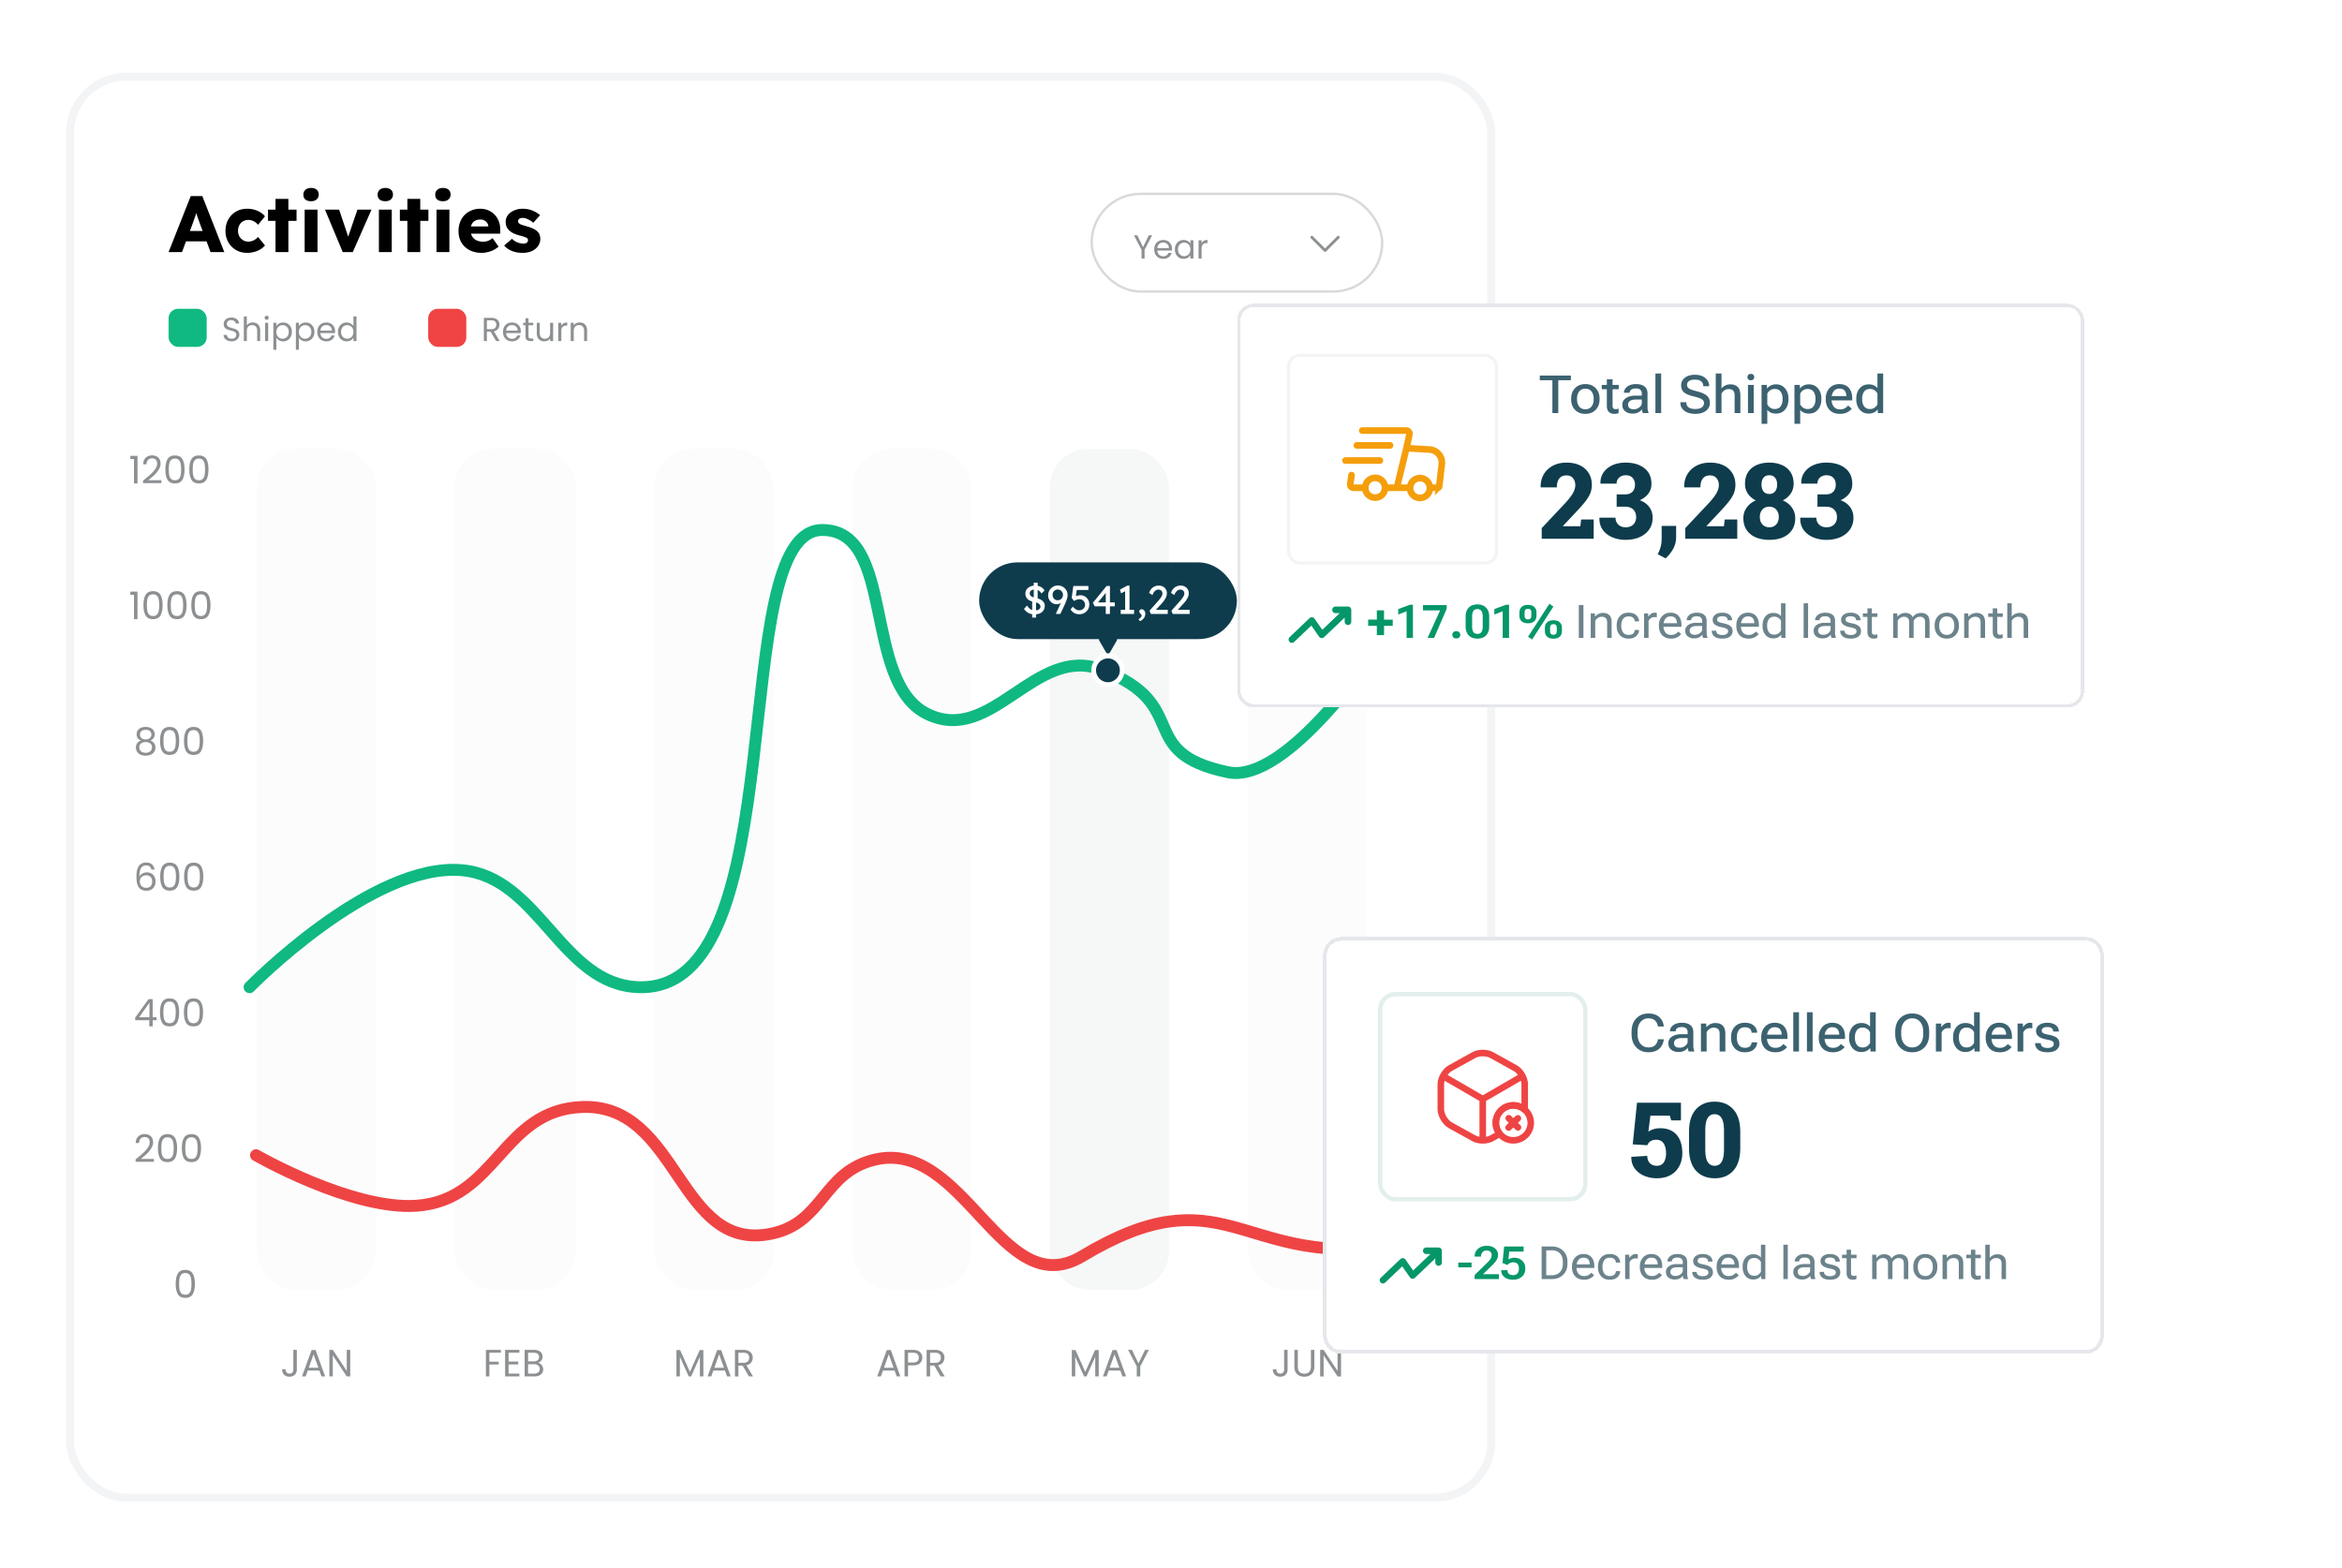 <?xml version="1.0" encoding="UTF-8"?>
<svg xmlns="http://www.w3.org/2000/svg" width="354" height="237" fill="none" viewBox="0 0 354 237">
  <rect width="214.8" height="214.8" x="10.6" y="11.6" fill="#fff" rx="8.463"></rect>
  <rect width="214.8" height="214.8" x="10.6" y="11.6" stroke="#F3F4F6" stroke-width="1.2" rx="8.463"></rect>
  <rect width="18" height="127.08" x="38.801" y="67.88" fill="#FCFCFD" rx="5.76"></rect>
  <rect width="18.36" height="127.08" x="68.681" y="67.88" fill="#FCFCFD" rx="5.76"></rect>
  <rect width="18" height="127.08" x="98.922" y="67.88" fill="#FCFCFD" rx="5.76"></rect>
  <rect width="18" height="127.08" x="128.801" y="67.88" fill="#FCFCFD" rx="5.76"></rect>
  <rect width="18" height="127.08" x="158.682" y="67.88" fill="#F6F7F7" rx="5.76"></rect>
  <rect width="18" height="127.08" x="188.561" y="67.88" fill="#FCFCFD" rx="5.76"></rect>
  <path fill="#8D9092" d="M44.868 204.065v2.967c0 .33-.102.595-.306.795-.203.195-.472.293-.806.293-.338 0-.609-.1-.812-.299-.204-.204-.306-.48-.306-.83h.525a.777.777 0 0 0 .15.478c.1.123.247.185.443.185s.342-.058.438-.173a.693.693 0 0 0 .144-.449v-2.967h.53Zm3.405 3.122h-1.75l-.323.893h-.553l1.451-3.992h.605l1.446 3.992h-.553l-.323-.893Zm-.15-.426-.725-2.028-.726 2.028h1.452Zm4.815 1.319h-.524l-2.108-3.197v3.197h-.524v-4.02h.524l2.108 3.191v-3.191h.524v4.02Zm-26.38-14.005c0-.661.108-1.175.323-1.544.215-.373.591-.559 1.129-.559.534 0 .908.186 1.123.559.215.369.323.883.323 1.544 0 .672-.108 1.194-.323 1.566-.215.373-.59.559-1.123.559-.538 0-.914-.186-1.13-.559-.214-.372-.322-.894-.322-1.566Zm2.38 0c0-.335-.024-.617-.07-.847a1.057 1.057 0 0 0-.27-.565c-.135-.142-.33-.213-.588-.213-.261 0-.461.071-.6.213a1.114 1.114 0 0 0-.27.565c-.042.23-.063.512-.063.847a5 5 0 0 0 .063.869c.046.235.136.423.27.565.139.142.339.213.6.213.257 0 .453-.071.587-.213.139-.142.229-.33.271-.565.046-.234.07-.524.07-.869Zm-8.443-18.815c.488-.392.87-.713 1.146-.962a4.71 4.71 0 0 0 .697-.789c.192-.277.288-.548.288-.813 0-.249-.061-.445-.184-.587-.12-.146-.313-.219-.582-.219-.261 0-.465.083-.61.248-.143.161-.22.378-.23.651h-.508c.016-.431.146-.763.392-.997.246-.234.563-.351.95-.351.396 0 .709.109.94.328.233.219.35.52.35.904 0 .319-.095.63-.287.933-.189.3-.404.565-.646.795-.241.227-.55.492-.927.795h1.982v.438h-2.771v-.374Zm3.376-1.705c0-.661.108-1.175.323-1.544.215-.373.591-.559 1.129-.559.534 0 .908.186 1.123.559.215.369.323.883.323 1.544 0 .672-.108 1.194-.323 1.566-.215.373-.59.559-1.123.559-.538 0-.914-.186-1.129-.559-.215-.372-.323-.894-.323-1.566Zm2.38 0a4.4 4.4 0 0 0-.07-.847 1.058 1.058 0 0 0-.27-.565c-.135-.142-.33-.213-.588-.213-.261 0-.46.071-.6.213a1.115 1.115 0 0 0-.27.565 4.82 4.82 0 0 0-.063.847 5 5 0 0 0 .063.869c.046.235.137.423.27.565.14.142.339.213.6.213.257 0 .453-.071.587-.213.139-.142.229-.33.271-.565.046-.234.07-.524.07-.869Zm1.237 0c0-.661.108-1.175.323-1.544.215-.373.591-.559 1.129-.559.534 0 .908.186 1.123.559.215.369.323.883.323 1.544 0 .672-.108 1.194-.323 1.566-.215.373-.59.559-1.123.559-.538 0-.914-.186-1.13-.559-.214-.372-.322-.894-.322-1.566Zm2.38 0c0-.334-.024-.617-.07-.847a1.057 1.057 0 0 0-.27-.565c-.135-.142-.33-.213-.588-.213-.261 0-.461.071-.6.213a1.114 1.114 0 0 0-.27.565 4.82 4.82 0 0 0-.063.847 5 5 0 0 0 .063.869c.046.235.136.423.27.565.139.142.339.213.6.213.257 0 .453-.071.587-.213.139-.142.229-.33.271-.565.046-.234.07-.524.07-.869Zm-9.436-19.322v-.398l2.021-2.799h.628v2.742h.576v.455h-.576v.927h-.518v-.927h-2.131Zm2.154-2.65-1.55 2.195h1.55v-2.195Zm1.595 1.452c0-.661.107-1.176.322-1.544.215-.373.592-.559 1.13-.559.533 0 .908.186 1.123.559.215.368.322.883.322 1.544 0 .672-.107 1.194-.322 1.566-.215.373-.59.559-1.124.559-.537 0-.914-.186-1.129-.559-.215-.372-.322-.894-.322-1.566Zm2.379 0c0-.335-.023-.617-.07-.847a1.057 1.057 0 0 0-.27-.565c-.135-.142-.33-.213-.588-.213-.26 0-.46.071-.599.213a1.114 1.114 0 0 0-.27.565c-.043.23-.064.512-.064.847a5 5 0 0 0 .064.869c.046.235.136.423.27.565.139.142.338.213.6.213.257 0 .452-.071.587-.213.138-.142.228-.33.27-.565.047-.234.07-.524.07-.869Zm1.238 0c0-.661.107-1.176.322-1.544.215-.373.592-.559 1.13-.559.533 0 .907.186 1.122.559.215.368.323.883.323 1.544 0 .672-.108 1.194-.323 1.566-.215.373-.59.559-1.123.559-.537 0-.914-.186-1.129-.559-.215-.372-.322-.894-.322-1.566Zm2.379 0c0-.335-.023-.617-.07-.847a1.057 1.057 0 0 0-.27-.565c-.135-.142-.33-.213-.588-.213-.26 0-.46.071-.599.213a1.115 1.115 0 0 0-.27.565 4.79 4.79 0 0 0-.064.847c0 .345.021.635.063.869.046.235.137.423.271.565.138.142.338.213.6.213.256 0 .452-.071.587-.213.138-.142.228-.33.27-.565.047-.234.07-.524.07-.869Zm-7.297-21.569c-.085-.426-.348-.639-.79-.639-.341 0-.597.132-.766.397-.169.261-.251.693-.247 1.296a.971.971 0 0 1 .438-.466c.207-.115.437-.173.69-.173.396 0 .711.123.945.369.238.245.357.585.357 1.019 0 .261-.051.495-.155.703-.1.207-.253.372-.46.495a1.411 1.411 0 0 1-.744.185c-.395 0-.705-.089-.927-.265a1.389 1.389 0 0 1-.467-.732c-.088-.311-.132-.695-.132-1.152 0-1.409.491-2.114 1.474-2.114.377 0 .672.102.887.305.215.204.342.461.38.772h-.483Zm-.784.858c-.165 0-.32.035-.466.104a.83.83 0 0 0-.357.305.886.886 0 0 0-.133.496c0 .292.084.53.253.714.17.181.411.271.726.271.27 0 .482-.083.64-.248.16-.169.241-.395.241-.68 0-.299-.076-.533-.23-.702-.154-.173-.378-.26-.674-.26Zm2.119.191c0-.661.107-1.175.322-1.544.215-.373.591-.559 1.13-.559.533 0 .907.186 1.122.559.215.369.323.883.323 1.544 0 .672-.108 1.194-.323 1.566-.215.373-.59.559-1.123.559-.538 0-.914-.186-1.129-.559-.215-.372-.322-.894-.322-1.566Zm2.378 0c0-.335-.023-.617-.069-.847a1.057 1.057 0 0 0-.27-.565c-.135-.142-.33-.213-.588-.213-.261 0-.46.071-.599.213a1.115 1.115 0 0 0-.27.565c-.043.23-.064.512-.064.847 0 .345.021.635.063.869.046.235.137.423.271.565.138.142.338.213.6.213.256 0 .452-.071.587-.213.138-.142.228-.33.27-.565.046-.234.07-.524.07-.869Zm1.238 0c0-.661.108-1.175.323-1.544.215-.373.591-.559 1.129-.559.534 0 .908.186 1.123.559.215.369.323.883.323 1.544 0 .672-.108 1.194-.323 1.566-.215.373-.59.559-1.123.559-.538 0-.914-.186-1.129-.559-.215-.372-.323-.894-.323-1.566Zm2.38 0c0-.335-.024-.617-.07-.847a1.058 1.058 0 0 0-.27-.565c-.135-.142-.33-.213-.588-.213-.261 0-.46.071-.6.213a1.115 1.115 0 0 0-.27.565c-.042.23-.063.512-.063.847a5 5 0 0 0 .063.869c.046.235.136.423.27.565.14.142.339.213.6.213.257 0 .453-.071.587-.213.139-.142.229-.33.271-.565.046-.234.07-.524.07-.869Zm-8.892-20.561a1.067 1.067 0 0 1-.496-.368.988.988 0 0 1-.172-.588c0-.207.051-.394.155-.559.104-.169.257-.301.46-.397.208-.1.458-.15.75-.15.291 0 .54.05.743.15a1.04 1.04 0 0 1 .628.956.99.99 0 0 1-.18.588 1.055 1.055 0 0 1-.489.368c.238.073.427.202.565.386.142.181.213.4.213.657 0 .249-.061.468-.184.656a1.213 1.213 0 0 1-.525.432c-.222.1-.48.15-.771.15-.292 0-.55-.05-.772-.15a1.226 1.226 0 0 1-.513-.432 1.172 1.172 0 0 1-.184-.656c0-.257.069-.478.207-.663a1.05 1.05 0 0 1 .565-.38Zm1.56-.893c0-.234-.076-.414-.23-.541-.153-.127-.365-.19-.633-.19-.265 0-.475.063-.628.19-.154.127-.23.309-.23.547 0 .215.078.388.235.519.162.13.37.195.623.195.257 0 .464-.065.622-.195a.653.653 0 0 0 .242-.525Zm-.863 1.124c-.285 0-.517.067-.697.201-.18.131-.271.329-.271.594 0 .245.086.443.26.593.176.15.412.224.708.224.295 0 .53-.074.702-.224a.747.747 0 0 0 .26-.593c0-.258-.089-.454-.266-.588-.176-.138-.408-.207-.696-.207Zm2.176-.19c0-.661.108-1.175.323-1.544.215-.373.591-.559 1.129-.559.533 0 .908.186 1.123.559.215.369.322.883.322 1.544 0 .672-.107 1.194-.322 1.566-.215.373-.59.559-1.123.559-.538 0-.914-.186-1.13-.559-.214-.372-.322-.894-.322-1.566Zm2.379 0c0-.335-.023-.617-.07-.847a1.057 1.057 0 0 0-.27-.565c-.134-.142-.33-.213-.587-.213-.262 0-.461.071-.6.213a1.115 1.115 0 0 0-.27.565 4.8 4.8 0 0 0-.064.847c0 .345.022.635.064.869.046.235.136.423.27.565.139.142.338.213.6.213.257 0 .453-.071.587-.213.138-.142.229-.33.27-.565.047-.234.07-.524.07-.869Zm1.238 0c0-.661.107-1.175.322-1.544.215-.373.592-.559 1.13-.559.533 0 .908.186 1.123.559.215.369.322.883.322 1.544 0 .672-.107 1.194-.322 1.566-.215.373-.59.559-1.124.559-.537 0-.914-.186-1.129-.559-.215-.372-.322-.894-.322-1.566Zm2.379 0c0-.335-.023-.617-.07-.847a1.058 1.058 0 0 0-.27-.565c-.134-.142-.33-.213-.588-.213-.26 0-.46.071-.599.213a1.115 1.115 0 0 0-.27.565c-.043.23-.064.512-.064.847a5 5 0 0 0 .064.869c.046.235.136.423.27.565.139.142.338.213.6.213.257 0 .453-.071.587-.213.138-.142.228-.33.27-.565.047-.234.07-.524.07-.869ZM19.7 89.914v-.478h1.083V93.6h-.53v-3.686H19.7Zm1.984 1.56c0-.66.107-1.175.322-1.543.215-.373.591-.559 1.13-.559.533 0 .907.186 1.122.559.215.368.323.883.323 1.544 0 .672-.108 1.194-.323 1.566-.215.373-.59.559-1.123.559-.538 0-.914-.186-1.129-.559-.215-.372-.322-.894-.322-1.566Zm2.378 0a4.4 4.4 0 0 0-.069-.846 1.054 1.054 0 0 0-.27-.565c-.135-.142-.33-.213-.588-.213-.261 0-.46.071-.599.213-.134.142-.225.33-.27.565-.043.23-.064.513-.064.847 0 .345.021.635.063.87.046.234.137.422.271.564.138.142.338.213.6.213.256 0 .452-.071.587-.213.138-.142.228-.33.27-.565.046-.234.07-.524.07-.87Zm1.238 0c0-.66.108-1.175.323-1.543.215-.373.591-.559 1.129-.559.534 0 .908.186 1.123.559.215.368.323.883.323 1.544 0 .672-.108 1.194-.323 1.566-.215.373-.59.559-1.123.559-.538 0-.914-.186-1.129-.559-.215-.372-.323-.894-.323-1.566Zm2.38 0a4.4 4.4 0 0 0-.07-.846 1.054 1.054 0 0 0-.27-.565c-.135-.142-.33-.213-.588-.213-.261 0-.46.071-.6.213-.134.142-.224.33-.27.565a4.82 4.82 0 0 0-.063.847c0 .345.021.635.063.87.046.234.136.422.27.564.14.142.339.213.6.213.257 0 .453-.071.588-.213.138-.142.228-.33.27-.565.046-.234.07-.524.07-.87Zm1.237 0c0-.66.108-1.175.323-1.543.215-.373.591-.559 1.129-.559.534 0 .908.186 1.123.559.215.368.323.883.323 1.544 0 .672-.108 1.194-.323 1.566-.215.373-.59.559-1.123.559-.538 0-.914-.186-1.13-.559-.214-.372-.322-.894-.322-1.566Zm2.38 0a4.4 4.4 0 0 0-.07-.846 1.055 1.055 0 0 0-.27-.565c-.135-.142-.33-.213-.588-.213-.261 0-.461.071-.6.213-.134.142-.224.33-.27.565a4.82 4.82 0 0 0-.063.847c0 .345.02.635.063.87.046.234.136.422.27.564.139.142.339.213.6.213.257 0 .453-.071.587-.213.139-.142.229-.33.271-.565.046-.234.07-.524.07-.87ZM19.7 69.394v-.479h1.083v4.165h-.53v-3.686H19.7Zm1.92 3.265c.488-.391.87-.712 1.146-.961.277-.254.51-.517.697-.79.192-.276.288-.547.288-.812 0-.25-.061-.445-.184-.587-.119-.146-.313-.22-.582-.22-.26 0-.464.084-.61.249-.142.16-.22.378-.23.65h-.508c.016-.43.146-.762.392-.996.246-.234.563-.351.95-.351.396 0 .709.11.94.328.234.219.35.52.35.904 0 .319-.095.63-.287.933-.188.3-.403.565-.645.795-.242.227-.551.492-.928.795h1.982v.438h-2.77v-.375Zm3.377-1.705c0-.66.107-1.174.322-1.543.215-.373.592-.559 1.13-.559.533 0 .907.186 1.122.559.215.368.323.883.323 1.543 0 .672-.107 1.195-.323 1.567-.215.373-.589.559-1.123.559-.537 0-.914-.186-1.129-.559-.215-.372-.322-.895-.322-1.567Zm2.379 0c0-.333-.024-.616-.07-.846a1.055 1.055 0 0 0-.27-.565c-.135-.142-.33-.213-.588-.213-.26 0-.46.071-.599.213-.134.142-.224.33-.27.565a4.71 4.71 0 0 0-.064.846c0 .346.021.636.063.87.047.234.137.423.271.565.138.142.338.213.6.213.256 0 .452-.071.587-.213.138-.142.228-.33.27-.565.046-.234.07-.524.07-.87Zm1.238 0c0-.66.107-1.174.322-1.543.215-.373.591-.559 1.13-.559.533 0 .907.186 1.122.559.215.368.323.883.323 1.543 0 .672-.108 1.195-.323 1.567-.215.373-.59.559-1.123.559-.538 0-.914-.186-1.129-.559-.215-.372-.322-.895-.322-1.567Zm2.378 0a4.4 4.4 0 0 0-.069-.846 1.055 1.055 0 0 0-.27-.565c-.135-.142-.33-.213-.588-.213-.261 0-.46.071-.599.213-.134.142-.225.33-.27.565a4.71 4.71 0 0 0-.064.846c0 .346.021.636.063.87.046.234.137.423.271.565.138.142.338.213.6.213.256 0 .452-.071.587-.213.138-.142.228-.33.27-.565.046-.234.07-.524.07-.87Zm44.722 133.111v.427h-1.745v1.353h1.417v.426h-1.417v1.809h-.524v-4.015h2.269Zm1.157.427v1.342h1.463v.432h-1.463v1.382h1.636v.432h-2.16v-4.02h2.16v.432h-1.636Zm4.44 1.52a.83.83 0 0 1 .397.179c.123.096.219.215.288.357a1.026 1.026 0 0 1-.046 1.008c-.104.161-.256.29-.455.386a1.626 1.626 0 0 1-.697.138H79.3v-4.015h1.44c.273 0 .505.046.697.139a.97.97 0 0 1 .432.362.96.96 0 0 1 .144.519.897.897 0 0 1-.196.593 1.067 1.067 0 0 1-.507.334Zm-1.487-.213h.882c.245 0 .435-.058.57-.173a.595.595 0 0 0 .201-.478.596.596 0 0 0-.201-.478c-.135-.115-.328-.173-.582-.173h-.87v1.302Zm.928 1.849c.26 0 .464-.061.61-.184a.635.635 0 0 0 .22-.513.642.642 0 0 0-.231-.524c-.154-.131-.36-.196-.617-.196h-.91v1.417h.928Zm25.565-3.554v3.986h-.525v-2.972l-1.324 2.972h-.369l-1.331-2.978v2.978h-.524v-3.986h.565l1.474 3.295 1.475-3.295h.559Zm3.262 3.093h-1.751l-.323.893h-.553l1.452-3.992h.604l1.446 3.992h-.553l-.322-.893Zm-.15-.426-.726-2.028-.726 2.028h1.452Zm3.772 1.319-.956-1.642h-.634v1.642h-.524v-4.015h1.296c.303 0 .559.052.766.156.211.103.369.244.472.42.104.177.156.379.156.605 0 .277-.081.52-.242.732-.158.211-.396.351-.714.42l1.008 1.682h-.628Zm-1.59-2.062h.772c.284 0 .497-.069.639-.207a.766.766 0 0 0 .213-.565c0-.238-.071-.422-.213-.553-.138-.13-.351-.196-.639-.196h-.772v1.521Zm23.608 1.169h-1.751l-.323.893h-.553l1.452-3.992h.605l1.446 3.992h-.553l-.323-.893Zm-.15-.426-.726-2.028-.725 2.028h1.451Zm4.342-1.521c0 .334-.115.613-.345.836-.227.218-.574.328-1.043.328h-.772v1.676h-.524v-4.015h1.296c.453 0 .797.11 1.031.329.238.218.357.501.357.846Zm-1.388.732c.292 0 .507-.064.645-.19.138-.127.208-.307.208-.542 0-.495-.285-.743-.853-.743h-.772v1.475h.772Zm4.154 2.108-.957-1.642h-.633v1.642h-.524v-4.015h1.296a1.7 1.7 0 0 1 .766.156c.211.103.368.244.472.42.104.177.156.379.156.605 0 .277-.081.52-.242.732-.158.211-.396.351-.715.42l1.008 1.682h-.627Zm-1.59-2.062h.772c.284 0 .497-.069.639-.207a.766.766 0 0 0 .213-.565c0-.238-.071-.422-.213-.553-.138-.13-.351-.196-.639-.196h-.772v1.521Zm25.489-1.924v3.986h-.524v-2.972l-1.325 2.972h-.368l-1.331-2.978v2.978h-.524v-3.986h.565l1.474 3.295 1.475-3.295h.558Zm3.262 3.093h-1.751l-.322.893h-.553l1.451-3.992h.605l1.446 3.992h-.553l-.323-.893Zm-.149-.426-.726-2.028-.726 2.028h1.452Zm4.468-2.696-1.307 2.5v1.515h-.524v-1.515l-1.314-2.5h.582l.991 2.034.991-2.034h.581Zm20.968 0v2.967c0 .33-.101.595-.305.795-.203.195-.472.293-.806.293-.338 0-.609-.1-.812-.299-.204-.204-.306-.48-.306-.83h.524a.779.779 0 0 0 .15.478c.1.123.248.185.444.185s.342-.058.438-.173a.693.693 0 0 0 .144-.449v-2.967h.529Zm1.546 0v2.54c0 .358.086.623.259.795.177.173.42.26.731.26.308 0 .548-.087.72-.26.177-.172.265-.437.265-.795v-2.54h.525v2.535c0 .334-.068.616-.202.846a1.261 1.261 0 0 1-.547.507 1.707 1.707 0 0 1-.766.167c-.285 0-.542-.055-.772-.167a1.272 1.272 0 0 1-.542-.507c-.13-.23-.195-.512-.195-.846v-2.535h.524Zm6.53 4.015h-.524l-2.108-3.197v3.197h-.524v-4.02h.524l2.108 3.191v-3.191h.524v4.02Z"></path>
  <path fill="#000" d="m25.481 38.105 3.348-8.459h1.752l3.323 8.459h-2.079l-1.607-4.29c-.056-.17-.12-.35-.193-.544a11.31 11.31 0 0 1-.52-1.752l.35-.012c-.047.201-.1.399-.156.592a16.12 16.12 0 0 1-.387 1.16 56.63 56.63 0 0 1-.205.58l-1.595 4.266h-2.03Zm1.595-1.62.653-1.57h3.867l.652 1.57h-5.171Zm10.269 1.74c-.62 0-1.18-.144-1.68-.434a3.148 3.148 0 0 1-1.16-1.184 3.449 3.449 0 0 1-.423-1.704c0-.645.141-1.217.423-1.716a3.125 3.125 0 0 1 1.16-1.197c.5-.29 1.06-.435 1.68-.435.572 0 1.095.105 1.57.315.484.201.863.479 1.136.833l-1.05 1.281a1.903 1.903 0 0 0-.387-.374 1.907 1.907 0 0 0-.508-.266 1.754 1.754 0 0 0-.58-.097c-.306 0-.576.073-.81.218-.233.137-.415.33-.544.58-.128.25-.193.531-.193.846 0 .306.065.584.194.833a1.6 1.6 0 0 0 .555.58c.234.145.496.218.786.218.21 0 .403-.028.58-.085.177-.056.338-.137.483-.241.153-.105.294-.23.423-.375l1.051 1.28c-.273.34-.656.613-1.148.823a4.07 4.07 0 0 1-1.558.302Zm4.3-.12v-8.036h1.946v8.036h-1.945Zm-1.135-4.713v-1.704h4.314v1.704H40.51Zm5.54 4.713v-6.417h1.945v6.417h-1.946Zm.978-7.685c-.37 0-.66-.085-.87-.254-.202-.178-.302-.427-.302-.75 0-.297.105-.54.314-.724.21-.186.495-.278.858-.278.354 0 .632.088.834.265.21.17.314.415.314.738 0 .298-.105.54-.314.725-.202.185-.48.277-.834.277Zm4.777 7.685-2.683-6.417h2.139l1.595 4.75-.471.06 1.643-4.81h2.127l-2.828 6.417h-1.522Zm5.467 0v-6.417h1.945v6.417h-1.945Zm.978-7.685c-.37 0-.66-.085-.87-.254-.201-.178-.302-.427-.302-.75 0-.297.105-.54.314-.724.21-.186.496-.278.858-.278.355 0 .633.088.834.265.21.17.314.415.314.738a.92.92 0 0 1-.314.725c-.201.185-.48.277-.834.277Zm3.327 7.685v-8.036h1.946v8.036h-1.946Zm-1.136-4.713v-1.704h4.314v1.704h-4.314Zm5.54 4.713v-6.417h1.945v6.417h-1.945Zm.978-7.685c-.37 0-.66-.085-.87-.254-.201-.178-.302-.427-.302-.75 0-.297.105-.54.314-.724.21-.186.496-.278.858-.278.355 0 .633.088.834.265.21.17.314.415.314.738 0 .298-.105.54-.314.725-.201.185-.48.277-.834.277Zm5.852 7.806c-.709 0-1.329-.141-1.86-.423a3.08 3.08 0 0 1-1.221-1.16c-.282-.5-.423-1.068-.423-1.704 0-.5.08-.955.242-1.366.16-.419.386-.777.676-1.075a3.122 3.122 0 0 1 1.04-.689 3.368 3.368 0 0 1 1.317-.254c.45 0 .862.081 1.232.242a2.913 2.913 0 0 1 1.596 1.704c.145.395.213.826.205 1.293l-.012.532h-5.1l-.29-1.1h3.807l-.206.218v-.242a.949.949 0 0 0-.193-.52 1.093 1.093 0 0 0-.423-.362 1.232 1.232 0 0 0-.58-.133c-.322 0-.596.064-.822.193-.217.12-.382.298-.495.532-.113.233-.17.523-.17.87 0 .346.073.652.218.918.153.266.37.471.653.616.29.145.632.218 1.027.218.266 0 .507-.04.725-.12.218-.081.451-.218.7-.412l.907 1.281c-.25.21-.516.387-.797.532a3.852 3.852 0 0 1-.87.302c-.29.073-.585.109-.883.109Zm6.198 0c-.612 0-1.16-.097-1.643-.29-.483-.202-.87-.476-1.16-.822l1.184-1.015c.25.25.532.435.846.556.314.113.612.169.894.169a.971.971 0 0 0 .278-.036.695.695 0 0 0 .206-.097.525.525 0 0 0 .145-.157.48.48 0 0 0 .048-.218.394.394 0 0 0-.206-.362 1.829 1.829 0 0 0-.35-.145 5.57 5.57 0 0 0-.652-.193 5.244 5.244 0 0 1-.991-.35 2.578 2.578 0 0 1-.677-.472 1.735 1.735 0 0 1-.375-.556c-.08-.21-.12-.443-.12-.7 0-.396.116-.742.35-1.04.242-.298.556-.528.942-.689a3.1 3.1 0 0 1 1.257-.254c.355 0 .689.04 1.003.121.323.08.62.194.894.339.282.145.532.318.75.52l-1.028 1.147a2.229 2.229 0 0 0-.483-.362 2.908 2.908 0 0 0-.556-.266 1.351 1.351 0 0 0-.846-.073.537.537 0 0 0-.23.097.42.42 0 0 0-.132.157.383.383 0 0 0-.048.193c0 .089.02.17.06.242a.841.841 0 0 0 .193.181c.073.04.198.093.375.157.185.065.427.137.725.218.379.105.7.226.967.363.274.128.491.281.652.459.137.137.234.298.29.483.065.177.097.37.097.58 0 .41-.117.778-.35 1.1-.226.314-.54.564-.943.749-.395.177-.85.266-1.366.266Z"></path>
  <rect width="43.92" height="14.76" x="165.004" y="29.306" stroke="#D9D9D9" stroke-width=".36" rx="7.38"></rect>
  <path fill="#8D9092" d="m174.15 35.573-1.144 2.187v1.326h-.458V37.76l-1.15-2.187h.51l.866 1.78.867-1.78h.509Zm3.004 2.026a2.7 2.7 0 0 1-.015.277h-2.208c.017.273.11.486.278.64a.904.904 0 0 0 .62.227.845.845 0 0 0 .493-.136.742.742 0 0 0 .283-.373h.494a1.2 1.2 0 0 1-.444.65c-.222.165-.497.247-.826.247-.263 0-.498-.059-.706-.176a1.26 1.26 0 0 1-.484-.5 1.577 1.577 0 0 1-.176-.755c0-.286.057-.536.171-.751a1.19 1.19 0 0 1 .479-.494 1.43 1.43 0 0 1 .716-.176c.262 0 .493.057.695.171.202.114.356.272.464.474.111.198.166.423.166.675Zm-.474-.096a.826.826 0 0 0-.116-.448.729.729 0 0 0-.317-.288.947.947 0 0 0-.439-.1.858.858 0 0 0-.594.221c-.162.148-.254.353-.278.615h1.744Zm.908.192c0-.282.057-.53.171-.741.115-.215.271-.381.469-.499.202-.118.425-.176.671-.176.241 0 .451.052.63.156.178.104.31.235.398.393v-.504h.463v2.762h-.463v-.514a1.094 1.094 0 0 1-.409.403 1.214 1.214 0 0 1-.625.156 1.25 1.25 0 0 1-1.134-.69 1.588 1.588 0 0 1-.171-.746Zm2.339.005c0-.208-.042-.39-.126-.544a.87.87 0 0 0-.343-.353.898.898 0 0 0-.469-.126.926.926 0 0 0-.468.12.873.873 0 0 0-.338.354 1.123 1.123 0 0 0-.126.544c0 .212.042.396.126.554a.908.908 0 0 0 .338.358c.141.08.297.121.468.121.172 0 .328-.04.469-.12a.906.906 0 0 0 .343-.359 1.15 1.15 0 0 0 .126-.55Zm1.697-.928a.887.887 0 0 1 .343-.367 1.08 1.08 0 0 1 .549-.131v.473h-.121c-.514 0-.771.28-.771.837v1.502h-.459v-2.762h.459v.449Zm16.517-1.055a.213.213 0 0 1 .278-.02l.024.02 1.844 1.844 1.844-1.844a.213.213 0 0 1 .278-.02l.024.02a.214.214 0 0 1 .021.279l-.021.023-1.995 1.995a.213.213 0 0 1-.278.021l-.024-.02-1.995-1.995a.213.213 0 0 1 0-.303Z"></path>
  <path stroke="#EF4444" stroke-linecap="round" stroke-width="1.8" d="M38.7 174.638s14.387 8.284 24.193 7.639c12.252-.806 12.916-14.567 25.201-14.935 14.593-.437 14.394 22.105 28.513 19.153 7.93-1.657 7.712-9.268 15.553-11.172 13.591-3.302 19.237 21.88 31.393 14.593 21.287-12.762 23.93 1.21 45.455-1.433"></path>
  <path stroke="#10B981" stroke-linecap="round" stroke-width="1.8" d="M37.722 149.236s18.453-18.89 32.089-17.685c11.78 1.041 15.006 17.393 26.812 17.685 23.908.592 12.848-69.116 27.668-69.116 11.171 0 5.983 22.923 15.831 27.791 9.787 4.838 16.322-10.507 26.385-6.677 13.892 5.287 4.777 12.491 19.088 15.5 8.965 1.885 22.657-18.88 22.657-18.88"></path>
  <rect width="5.76" height="5.76" x="25.481" y="46.68" fill="#10B981" rx="1.44"></rect>
  <path fill="#8D9092" d="M35.009 51.595c-.232 0-.44-.04-.625-.12a1.068 1.068 0 0 1-.429-.343.89.89 0 0 1-.16-.51h.488a.659.659 0 0 0 .202.419c.12.11.295.166.524.166.218 0 .39-.053.514-.161a.536.536 0 0 0 .191-.423.478.478 0 0 0-.11-.328.707.707 0 0 0-.278-.192c-.11-.043-.26-.09-.448-.14a4.062 4.062 0 0 1-.56-.182.93.93 0 0 1-.358-.282c-.097-.131-.146-.306-.146-.525a.904.904 0 0 1 .555-.851c.178-.08.381-.121.61-.121.329 0 .598.082.806.247a.91.91 0 0 1 .358.655h-.504a.535.535 0 0 0-.212-.353c-.124-.104-.289-.156-.494-.156a.708.708 0 0 0-.469.151.5.5 0 0 0-.181.413c0 .128.035.232.106.313.074.08.163.143.267.186.108.04.257.088.449.142.231.063.418.127.559.191.141.06.262.156.363.287.1.128.151.303.151.524a.925.925 0 0 1-.136.484.997.997 0 0 1-.403.368 1.33 1.33 0 0 1-.63.141Zm3.215-2.847c.208 0 .396.045.564.136.168.087.3.22.393.398.098.178.147.395.147.65v1.628h-.454v-1.562c0-.276-.069-.486-.207-.63-.137-.148-.326-.222-.564-.222-.242 0-.435.075-.58.227-.14.15-.211.37-.211.66v1.527h-.459v-3.73h.459v1.361a.907.907 0 0 1 .373-.327c.16-.078.34-.116.539-.116Zm2.09-.398a.302.302 0 0 1-.222-.091.302.302 0 0 1-.09-.222c0-.087.03-.161.09-.222.06-.06.134-.09.222-.09a.28.28 0 0 1 .211.09c.06.06.091.135.091.222s-.03.161-.09.222a.28.28 0 0 1-.212.09Zm.221.448v2.762h-.458v-2.762h.458Zm1.24.51c.092-.159.226-.29.404-.394.181-.108.391-.161.63-.161.245 0 .467.059.665.176.202.118.36.284.474.5.114.21.171.458.171.74 0 .279-.057.528-.171.746a1.261 1.261 0 0 1-1.14.69c-.234 0-.443-.052-.624-.156a1.16 1.16 0 0 1-.408-.398v1.82h-.459v-4.073h.459v.51Zm1.876.861c0-.208-.042-.39-.126-.544a.867.867 0 0 0-.343-.353.927.927 0 0 0-.469-.121.916.916 0 0 0-.811.484 1.112 1.112 0 0 0-.126.539c0 .208.042.392.126.55a.95.95 0 0 0 .343.357c.144.08.3.121.468.121.172 0 .328-.04.469-.12a.902.902 0 0 0 .343-.359c.084-.157.126-.342.126-.554Zm1.53-.862a1.08 1.08 0 0 1 .404-.393c.181-.108.391-.161.63-.161.245 0 .467.059.665.176.202.118.36.284.474.5.114.21.171.458.171.74 0 .279-.057.528-.171.746a1.26 1.26 0 0 1-1.14.69c-.234 0-.443-.052-.624-.156a1.16 1.16 0 0 1-.408-.398v1.82h-.459v-4.073h.459v.51Zm1.876.862c0-.208-.042-.39-.126-.544a.867.867 0 0 0-.343-.353.927.927 0 0 0-.469-.121.917.917 0 0 0-.811.484 1.112 1.112 0 0 0-.126.539c0 .208.042.392.126.55a.95.95 0 0 0 .342.357c.145.08.301.121.47.121.17 0 .327-.04.468-.12a.902.902 0 0 0 .343-.359c.084-.157.126-.342.126-.554Zm3.592-.096a2.7 2.7 0 0 1-.015.277h-2.208c.017.273.11.486.277.64a.905.905 0 0 0 .62.227.848.848 0 0 0 .494-.136.742.742 0 0 0 .283-.373h.493a1.2 1.2 0 0 1-.443.65c-.222.165-.497.247-.826.247a1.41 1.41 0 0 1-.706-.176 1.257 1.257 0 0 1-.484-.499 1.57 1.57 0 0 1-.176-.756c0-.286.057-.536.171-.75a1.19 1.19 0 0 1 .479-.495 1.43 1.43 0 0 1 .716-.176c.262 0 .493.057.695.171.202.114.356.272.464.474.11.198.166.423.166.675Zm-.474-.096a.833.833 0 0 0-.116-.448.73.73 0 0 0-.317-.287.947.947 0 0 0-.439-.101.859.859 0 0 0-.594.222c-.162.147-.254.352-.278.614h1.744Zm.908.192c0-.282.057-.53.171-.74a1.244 1.244 0 0 1 1.144-.676c.215 0 .415.05.6.15.185.098.326.228.424.389V47.83h.463v3.73h-.463v-.52a1.094 1.094 0 0 1-.404.41 1.215 1.215 0 0 1-.625.155c-.245 0-.468-.06-.67-.181a1.271 1.271 0 0 1-.469-.51 1.584 1.584 0 0 1-.171-.745Zm2.339.005c0-.208-.042-.39-.126-.544a.867.867 0 0 0-.343-.353.899.899 0 0 0-.469-.126.927.927 0 0 0-.469.12.877.877 0 0 0-.337.354 1.123 1.123 0 0 0-.126.544c0 .212.042.397.126.554a.914.914 0 0 0 .337.358.94.94 0 0 0 .47.121c.17 0 .327-.04.468-.12a.902.902 0 0 0 .343-.359c.084-.157.126-.34.126-.549Z"></path>
  <rect width="5.76" height="5.76" x="64.722" y="46.68" fill="#EF4444" rx="1.44"></rect>
  <path fill="#8D9092" d="m74.985 51.56-.837-1.436h-.554v1.436h-.459v-3.513h1.134c.266 0 .489.046.67.136.185.09.323.214.414.368.09.155.136.331.136.53 0 .241-.07.455-.212.64-.138.184-.346.307-.625.367l.882 1.472h-.55Zm-1.391-1.804h.675c.249 0 .435-.06.56-.182a.668.668 0 0 0 .186-.494c0-.208-.062-.37-.186-.483-.121-.115-.308-.172-.56-.172h-.675v1.33Zm5.128.317c0 .088-.006.18-.016.277H76.5c.017.273.109.486.277.64a.905.905 0 0 0 .62.227.848.848 0 0 0 .494-.136.742.742 0 0 0 .282-.373h.494a1.2 1.2 0 0 1-.444.65c-.221.165-.497.247-.826.247a1.41 1.41 0 0 1-.706-.176 1.257 1.257 0 0 1-.483-.499 1.57 1.57 0 0 1-.177-.756c0-.286.057-.536.171-.75a1.19 1.19 0 0 1 .48-.495 1.43 1.43 0 0 1 .715-.176c.262 0 .494.057.695.171.202.114.357.272.464.474.111.198.166.423.166.675Zm-.474-.096a.833.833 0 0 0-.116-.448.73.73 0 0 0-.318-.287.947.947 0 0 0-.438-.101.859.859 0 0 0-.595.222c-.161.147-.254.352-.277.614h1.744Zm1.638-.8v1.627c0 .134.029.23.086.287.057.054.156.08.297.08h.338v.389h-.413c-.256 0-.447-.059-.575-.176-.127-.118-.191-.311-.191-.58v-1.628h-.358v-.378h.358v-.695h.458v.695h.721v.378h-.72Zm3.726-.379v2.762h-.459v-.408a.906.906 0 0 1-.367.332 1.133 1.133 0 0 1-.514.116 1.26 1.26 0 0 1-.58-.13 1.003 1.003 0 0 1-.408-.404 1.337 1.337 0 0 1-.147-.65v-1.618h.454v1.557c0 .273.069.483.207.63.138.145.326.217.564.217.246 0 .439-.075.58-.227.141-.15.212-.37.212-.66v-1.517h.458Zm1.233.449a.885.885 0 0 1 .343-.368c.151-.088.334-.131.55-.131v.474h-.122c-.514 0-.77.278-.77.836v1.502h-.46v-2.762h.46v.449Zm2.767-.5c.336 0 .609.103.817.308.208.202.312.494.312.877v1.628h-.453v-1.562c0-.276-.07-.486-.207-.63-.138-.148-.326-.222-.564-.222-.242 0-.435.075-.58.227-.141.15-.212.37-.212.66v1.527h-.458v-2.762h.458v.393a.914.914 0 0 1 .368-.327c.158-.078.331-.116.52-.116Z"></path>
  <circle cx="167.468" cy="101.334" r="2.16" fill="#0E3C4D" stroke="#fff" stroke-width=".72"></circle>
  <rect width="38.96" height="11.6" x="148" y="85.014" fill="#0E3C4D" rx="5.8"></rect>
  <path fill="#fff" d="M156.378 92.874a1.98 1.98 0 0 1-.919-.205 1.882 1.882 0 0 1-.676-.616l.447-.514c.197.282.386.477.568.586.181.109.396.163.646.163.153 0 .292-.024.417-.072a.72.72 0 0 0 .296-.2.43.43 0 0 0 .109-.29.506.506 0 0 0-.151-.38.764.764 0 0 0-.194-.145 1.31 1.31 0 0 0-.271-.115 2.39 2.39 0 0 0-.363-.09 2.31 2.31 0 0 1-.725-.254 1.158 1.158 0 0 1-.429-.43 1.258 1.258 0 0 1-.139-.604c0-.23.064-.433.193-.61s.302-.316.52-.417c.222-.105.469-.157.743-.157.326 0 .61.065.852.194.246.124.439.308.58.55l-.459.453a1.348 1.348 0 0 0-.435-.454 1.018 1.018 0 0 0-.556-.157c-.157 0-.294.024-.411.073a.665.665 0 0 0-.278.205.486.486 0 0 0-.096.302c0 .085.016.163.048.236.032.068.08.13.145.187.068.053.159.1.272.145.113.04.248.077.405.109.221.048.419.11.592.187.173.073.32.16.441.26s.211.214.272.338c.064.125.096.26.096.405 0 .27-.062.504-.187.701-.125.198-.302.35-.532.46a1.963 1.963 0 0 1-.821.156Zm-.363.49V90.62l.586.2v2.543h-.586Zm.828-2.544-.586-.2v-2.53h.586v2.73Zm2.785 1.994-.024-.06 1.257-2.671.018.502a1.838 1.838 0 0 1-.326.41c-.125.113-.26.2-.405.26a1.177 1.177 0 0 1-1.076-.09 1.376 1.376 0 0 1-.465-.484 1.288 1.288 0 0 1-.175-.658c0-.286.064-.542.193-.768.129-.23.305-.41.526-.543.226-.133.477-.2.755-.2.202 0 .391.036.568.109.177.072.333.175.465.308.133.129.238.28.315.453.076.17.114.35.114.544 0 .1-.01.21-.03.326-.02.113-.054.242-.102.387-.045.14-.105.304-.182.49-.076.18-.171.392-.284.634l-.501 1.051h-.641Zm.218-2.072a.788.788 0 0 0 .822-.791.87.87 0 0 0-.103-.424.75.75 0 0 0-.29-.302.795.795 0 0 0-.417-.109.701.701 0 0 0-.387.109.759.759 0 0 0-.272.29.904.904 0 0 0-.096.429c0 .141.032.272.096.393.069.12.159.22.272.296a.68.68 0 0 0 .375.109Zm3.285 2.114c-.278 0-.529-.062-.755-.187a1.598 1.598 0 0 1-.562-.55l.363-.405c.189.21.354.353.495.43a.947.947 0 0 0 .459.114.912.912 0 0 0 .447-.109.828.828 0 0 0 .315-.296.757.757 0 0 0 .12-.417.809.809 0 0 0-.114-.429.793.793 0 0 0-.296-.302.794.794 0 0 0-.423-.114 1.265 1.265 0 0 0-.466.084 4.763 4.763 0 0 0-.38.17l-.345-.466.248-1.794h2.284v.604h-1.873l.127-.115-.199 1.341-.152-.175a.594.594 0 0 1 .206-.115 1.76 1.76 0 0 1 .32-.096 1.48 1.48 0 0 1 .345-.043c.257 0 .487.06.688.182.206.116.367.28.484.489.12.21.181.45.181.719 0 .278-.067.53-.199.755a1.502 1.502 0 0 1-.544.532c-.23.129-.488.193-.774.193Zm4.008-.042v-3.408l.151.037-1.389 1.697-.024-.072h2.628v.598h-3.033l-.278-.544 2.072-2.537h.502v4.229h-.629Zm2.931-.296v-3.432l.224.17-.834.44-.175-.568 1.13-.604h.314v3.994h-.659Zm-.67.296v-.628h2.018v.628H169.4Zm2.912 1.082-.23-.278c.141-.081.256-.174.345-.278.088-.105.133-.196.133-.272 0-.04-.01-.08-.031-.121a.92.92 0 0 0-.126-.157.7.7 0 0 1-.157-.194.388.388 0 0 1-.037-.169c0-.096.035-.173.103-.23a.386.386 0 0 1 .266-.09c.101 0 .191.03.272.09a.53.53 0 0 1 .193.242.808.808 0 0 1 .073.35c0 .122-.021.238-.061.351-.04.113-.097.218-.169.314a1.413 1.413 0 0 1-.254.26 1.182 1.182 0 0 1-.32.181Zm1.641-1.082-.199-.495 1.293-1.457a5.115 5.115 0 0 0 .429-.544c.068-.1.122-.199.163-.295a.712.712 0 0 0 .066-.284.635.635 0 0 0-.078-.327.484.484 0 0 0-.218-.211.723.723 0 0 0-.338-.073.658.658 0 0 0-.345.103 1.111 1.111 0 0 0-.308.29c-.092.125-.165.27-.217.435l-.502-.314c.069-.234.171-.433.308-.598.141-.17.309-.298.502-.387.197-.088.411-.133.64-.133.238 0 .449.05.635.151.185.097.33.234.435.411.104.173.157.375.157.604 0 .117-.016.238-.049.363a1.7 1.7 0 0 1-.157.38 3.272 3.272 0 0 1-.265.423c-.109.145-.24.3-.393.466l-.961 1.045-.121-.181h2.079v.628h-2.556Zm3.31 0-.199-.495 1.293-1.457a5.115 5.115 0 0 0 .429-.544c.068-.1.123-.199.163-.295a.712.712 0 0 0 .066-.284.635.635 0 0 0-.078-.327.484.484 0 0 0-.218-.211.72.72 0 0 0-.683.03 1.111 1.111 0 0 0-.308.29c-.092.125-.165.27-.217.435l-.502-.314a1.67 1.67 0 0 1 .308-.598c.141-.17.309-.298.502-.387.197-.088.411-.133.64-.133.238 0 .45.05.635.151.185.097.33.234.435.411.105.173.157.375.157.604a1.459 1.459 0 0 1-.206.743 3.272 3.272 0 0 1-.265.423c-.109.145-.24.3-.393.466l-.961 1.045-.121-.181h2.079v.628h-2.556Z"></path>
  <path fill="#0E3C4D" d="M167.793 98.594a.36.36 0 0 1-.624 0l-1.011-1.752a.36.36 0 0 1 .311-.54h2.024c.277 0 .45.3.311.54l-1.011 1.752Z"></path>
  <g filter="url(#a)">
    <rect width="128.017" height="61.035" x="187" y="29" fill="#fff" rx="2.507" shape-rendering="crispEdges"></rect>
    <rect width="127.518" height="60.537" x="187.249" y="29.249" stroke="#E5E7EB" stroke-width=".499" rx="2.258" shape-rendering="crispEdges"></rect>
    <rect width="31.428" height="31.428" x="194.771" y="36.772" stroke="#F3F4F6" stroke-width=".499" rx="1.746"></rect>
    <g clip-path="url(#b)">
      <path stroke="#F59E0B" stroke-linecap="round" stroke-width=".998" d="M209.488 56.81h1.646m1.724 0h-1.724m0 0 1.451-5.986m-6.673-2.66h6.636c.319 0 .556.294.487.605l-.45 2.055m0 0 3.484.207a1.995 1.995 0 0 1 1.863 2.225l-.392 3.334a.25.25 0 0 1-.248.22h-.942m-11.258-6.402h5.02m-6.735 2.286h5.196m-2.234 4.117h-1.751a.499.499 0 0 1-.493-.572l.197-1.342"></path>
      <path stroke="#F59E0B" stroke-width=".998" d="M209.355 56.81a1.496 1.496 0 1 1-2.993 0 1.496 1.496 0 0 1 2.993 0Zm6.774 0a1.497 1.497 0 1 1-2.993 0 1.497 1.497 0 0 1 2.993 0Z"></path>
    </g>
    <path fill="#3C6270" d="M232.741 40.557v-.71h4.705v.71h-1.906v4.965h-.893v-4.965h-1.906Zm4.744 2.896v-.125c0-.642.194-1.167.584-1.574.39-.408.909-.612 1.559-.612.652 0 1.173.204 1.563.612.392.407.588.932.588 1.574v.125c0 .644-.196 1.17-.588 1.578-.39.406-.911.608-1.563.608-.65 0-1.169-.202-1.559-.608-.39-.408-.584-.934-.584-1.578Zm.888-.125v.125c0 .418.105.771.316 1.06.213.288.526.433.939.433.418 0 .733-.145.943-.433.211-.288.316-.642.316-1.06v-.125c0-.418-.105-.772-.316-1.06-.21-.288-.525-.433-.943-.433-.413 0-.726.145-.939.433-.211.288-.316.642-.316 1.06Zm3.738-1.415v-.654h2.564v.654h-2.564Zm.767 2.51V40.41h.866v4.014c0 .182.037.312.113.39.078.078.196.117.354.117.076 0 .15-.008.222-.023a1.73 1.73 0 0 0 .219-.063v.678a1.3 1.3 0 0 1-.273.082 1.798 1.798 0 0 1-.366.035c-.346 0-.621-.097-.827-.292-.205-.197-.308-.505-.308-.924Zm2.343-.152c0-.436.184-.775.553-1.017.369-.244.837-.366 1.403-.366h.982v-.335a.731.731 0 0 0-.206-.542c-.135-.14-.368-.21-.698-.21-.327 0-.562.063-.705.19a.568.568 0 0 0-.215.44v.02h-.869v-.02c0-.345.164-.646.491-.903.328-.258.768-.386 1.322-.386.553 0 .983.118 1.29.354.306.237.459.589.459 1.056v2.035a2.189 2.189 0 0 0 .152.873v.062h-.841a1.245 1.245 0 0 1-.106-.26 1.78 1.78 0 0 1-.054-.32c-.104.171-.274.324-.511.46-.236.132-.54.198-.912.198-.423 0-.786-.114-1.087-.343-.299-.228-.448-.557-.448-.986Zm.865-.039c0 .224.07.4.21.526.143.125.364.188.663.188.304 0 .579-.097.826-.289.25-.192.374-.396.374-.612v-.569h-.904c-.382 0-.673.07-.873.207a.634.634 0 0 0-.296.55Zm4.135 1.29v-5.986h.869v5.986h-.869Zm3.773-1.586v-.054h.9v.054c0 .322.118.565.355.729.239.161.57.242.993.242.427 0 .753-.081.979-.242a.758.758 0 0 0 .343-.643.663.663 0 0 0-.304-.573c-.2-.143-.636-.296-1.306-.46-.67-.164-1.146-.368-1.426-.612-.278-.247-.417-.599-.417-1.056 0-.457.184-.837.553-1.138.372-.301.885-.452 1.54-.452.654 0 1.174.163 1.558.49.388.326.581.722.581 1.19v.054h-.896v-.054a.85.85 0 0 0-.312-.686c-.208-.174-.518-.261-.931-.261-.408 0-.711.072-.909.218a.653.653 0 0 0-.292.545c0 .25.096.442.289.577.194.135.585.273 1.173.413.675.167 1.175.384 1.5.651.327.268.491.643.491 1.127 0 .483-.199.878-.596 1.184-.398.307-.937.46-1.618.46-.675 0-1.219-.152-1.633-.456-.41-.306-.615-.722-.615-1.247Zm5.347 1.586v-5.986h.869V41.8a1.675 1.675 0 0 1 1.348-.619c.46 0 .825.128 1.096.386.272.257.409.688.409 1.293v2.662h-.869v-2.67c0-.345-.078-.592-.234-.74-.156-.148-.377-.222-.663-.222-.246 0-.462.065-.647.195a1.389 1.389 0 0 0-.44.499v2.938h-.869Zm4.868 0V41.26h.869v4.263h-.869Zm-.078-5.444c0-.135.044-.248.132-.34.089-.093.216-.14.382-.14.164 0 .29.047.378.14a.465.465 0 0 1 .133.34.484.484 0 0 1-.133.347c-.088.09-.214.136-.378.136-.166 0-.293-.045-.382-.136a.487.487 0 0 1-.132-.347Zm2.132 7.066v-5.885h.799l.035.541h.019c.112-.171.285-.317.518-.436.237-.122.51-.183.819-.183.569 0 1.024.202 1.364.608.343.405.514.918.514 1.54v.124c0 .62-.17 1.134-.51 1.54-.341.405-.795.607-1.364.607-.312 0-.578-.05-.799-.152a1.367 1.367 0 0 1-.526-.417v2.113h-.869Zm.869-2.943c.085.185.224.348.417.491.195.143.428.215.701.215.411 0 .712-.14.904-.417.193-.281.289-.627.289-1.037v-.125c0-.41-.096-.755-.289-1.033-.192-.28-.493-.42-.904-.42-.273 0-.506.072-.701.218a1.294 1.294 0 0 0-.417.487v1.62Zm4.104 2.943v-5.885h.799l.035.541h.019c.112-.171.285-.317.518-.436.237-.122.51-.183.819-.183.569 0 1.024.202 1.364.608.343.405.514.918.514 1.54v.124c0 .62-.17 1.134-.51 1.54-.34.405-.795.607-1.364.607-.312 0-.578-.05-.799-.152a1.367 1.367 0 0 1-.526-.417v2.113h-.869Zm.869-2.943c.085.185.224.348.417.491.195.143.428.215.701.215.411 0 .712-.14.904-.417.193-.281.289-.627.289-1.037v-.125c0-.41-.096-.755-.289-1.033-.192-.28-.493-.42-.904-.42-.273 0-.506.072-.701.218a1.294 1.294 0 0 0-.417.487v1.62Zm3.862-.748v-.125c0-.642.188-1.167.565-1.574.377-.408.873-.612 1.489-.612.623 0 1.103.19 1.438.573.338.381.507.896.507 1.543v.35h-3.434v-.654h2.557l-.004-.004c0-.31-.081-.574-.242-.795-.161-.224-.436-.335-.826-.335-.379 0-.67.145-.873.436-.203.291-.304.649-.304 1.072v.125c0 .423.107.78.32 1.072.213.29.541.436.986.436.275 0 .513-.057.713-.171.2-.115.36-.251.479-.41l.565.46c-.137.2-.358.383-.662.55-.302.166-.667.25-1.095.25-.705 0-1.244-.203-1.618-.609-.374-.408-.561-.934-.561-1.578Zm4.614 0v-.125c0-.62.171-1.134.511-1.54.343-.405.799-.607 1.368-.607.309 0 .574.052.795.156.221.103.396.241.526.413v-2.214h.865v5.986h-.799l-.035-.541h-.015a1.337 1.337 0 0 1-.522.44 1.77 1.77 0 0 1-.815.18c-.572 0-1.028-.203-1.368-.609-.34-.405-.511-.918-.511-1.54Zm.889 0c0 .41.096.756.288 1.036.193.279.494.418.905.418.275 0 .509-.072.701-.215.192-.143.331-.306.417-.49V42.58a1.302 1.302 0 0 0-.417-.491 1.142 1.142 0 0 0-.701-.215c-.411 0-.712.14-.905.421-.192.278-.288.623-.288 1.033v.125Z"></path>
    <path fill="#0E3C4D" d="M233.036 64.522V62.91l3.671-3.905c.354-.4.632-.749.834-1.045.203-.301.348-.577.437-.826.088-.25.132-.494.132-.733 0-.405-.114-.748-.343-1.029-.223-.285-.558-.428-1.005-.428-.478 0-.84.16-1.084.483-.239.322-.358.764-.358 1.325h-2.432l-.016-.047c-.015-.696.133-1.322.444-1.878a3.452 3.452 0 0 1 1.365-1.325c.592-.328 1.291-.491 2.096-.491.801 0 1.484.14 2.05.42a3.099 3.099 0 0 1 1.318 1.177c.311.505.467 1.092.467 1.762 0 .457-.08.886-.241 1.286-.161.395-.419.816-.772 1.263-.348.442-.808.964-1.38 1.567l-1.972 2.104.016.04h2.611l.117-1.022h1.902v2.915h-7.857Zm12.69.164a5.155 5.155 0 0 1-2.011-.382c-.608-.26-1.092-.634-1.45-1.122-.354-.494-.522-1.094-.507-1.801l.008-.047h2.424c0 .27.062.517.187.74.125.219.302.393.53.523.234.125.507.187.819.187.488 0 .873-.14 1.153-.42.286-.281.429-.656.429-1.123 0-.483-.148-.865-.444-1.146-.291-.286-.725-.429-1.302-.429h-1.2v-1.855h1.262c.338 0 .616-.06.834-.18.224-.124.39-.293.499-.506.115-.218.172-.475.172-.772 0-.426-.12-.771-.359-1.036s-.587-.398-1.044-.398c-.265 0-.502.055-.71.164a1.196 1.196 0 0 0-.491.444 1.248 1.248 0 0 0-.171.663h-2.424l-.016-.047c-.021-.613.13-1.156.452-1.63.322-.472.772-.84 1.349-1.106.582-.265 1.244-.397 1.987-.397 1.185 0 2.133.28 2.845.841.717.556 1.076 1.346 1.076 2.37 0 .546-.148 1.026-.444 1.442-.291.416-.73.761-1.318 1.037.614.223 1.089.563 1.427 1.02.343.458.514.998.514 1.622 0 .686-.176 1.281-.53 1.785-.353.499-.836.883-1.45 1.154-.613.27-1.312.405-2.096.405Zm6.041 2.798-1.193-.623a5.41 5.41 0 0 0 .436-1.123c.104-.384.156-.82.156-1.31v-1.854h2.191l-.008 1.715c0 .644-.156 1.241-.468 1.792a5.474 5.474 0 0 1-1.114 1.403Zm2.969-2.962V62.91l3.672-3.905c.353-.4.631-.749.834-1.045a3.79 3.79 0 0 0 .436-.826 2.2 2.2 0 0 0 .133-.733c0-.405-.115-.748-.343-1.029-.224-.285-.559-.428-1.006-.428-.478 0-.839.16-1.083.483-.239.322-.359.764-.359 1.325h-2.432l-.015-.047c-.016-.696.132-1.322.444-1.878a3.456 3.456 0 0 1 1.364-1.325c.592-.328 1.291-.491 2.097-.491.8 0 1.483.14 2.05.42a3.1 3.1 0 0 1 1.317 1.177c.312.505.468 1.092.468 1.762 0 .457-.081.886-.242 1.286-.161.395-.418.816-.772 1.263-.348.442-.808.964-1.379 1.567l-1.972 2.104.015.04h2.612l.116-1.022h1.902v2.915h-7.857Zm12.713.164c-.779 0-1.465-.125-2.057-.374a3.129 3.129 0 0 1-1.38-1.115c-.333-.494-.499-1.089-.499-1.785 0-.608.169-1.143.507-1.605.338-.468.797-.832 1.379-1.092a3 3 0 0 1-1.208-1.02 2.668 2.668 0 0 1-.428-1.497c0-.676.15-1.25.452-1.723a2.91 2.91 0 0 1 1.286-1.091c.556-.25 1.2-.374 1.933-.374.733 0 1.374.124 1.925.374.556.25.988.613 1.294 1.09.307.474.46 1.048.46 1.724 0 .56-.148 1.06-.444 1.496a3.005 3.005 0 0 1-1.201 1.021c.587.26 1.047.624 1.38 1.091.338.468.507 1.003.507 1.606 0 .697-.164 1.291-.491 1.785-.328.489-.785.86-1.372 1.115-.588.25-1.268.374-2.043.374Zm0-1.902c.281 0 .528-.062.741-.187a1.34 1.34 0 0 0 .499-.546c.119-.233.179-.512.179-.834 0-.317-.062-.59-.187-.818a1.261 1.261 0 0 0-.507-.538 1.438 1.438 0 0 0-.74-.187 1.45 1.45 0 0 0-.748.187 1.28 1.28 0 0 0-.499.538 1.74 1.74 0 0 0-.18.818c0 .484.13.866.39 1.146.265.28.616.421 1.052.421Zm0-5.035a1.1 1.1 0 0 0 .624-.172c.177-.12.312-.286.405-.499.094-.213.141-.467.141-.764 0-.28-.047-.524-.141-.732a1.081 1.081 0 0 0-.405-.491 1.153 1.153 0 0 0-.639-.172c-.379 0-.67.125-.873.374-.203.25-.304.59-.304 1.022 0 .446.101.797.304 1.052.208.254.504.382.888.382Zm8.629 6.937a5.159 5.159 0 0 1-2.011-.382c-.608-.26-1.091-.634-1.45-1.122-.353-.494-.522-1.094-.506-1.801l.007-.047h2.425c0 .27.062.517.187.74.124.219.301.393.53.523.234.125.506.187.818.187.489 0 .873-.14 1.154-.42.286-.281.429-.656.429-1.123 0-.483-.149-.865-.445-1.146-.291-.286-.725-.429-1.301-.429h-1.201v-1.855h1.263c.338 0 .616-.06.834-.18.223-.124.39-.293.499-.506.114-.218.171-.475.171-.772 0-.426-.119-.771-.358-1.036s-.588-.398-1.045-.398c-.265 0-.501.055-.709.164a1.19 1.19 0 0 0-.491.444 1.249 1.249 0 0 0-.172.663h-2.424l-.015-.047c-.021-.613.13-1.156.452-1.63.322-.472.771-.84 1.348-1.106.582-.265 1.245-.397 1.988-.397 1.185 0 2.133.28 2.845.841.717.556 1.076 1.346 1.076 2.37 0 .546-.149 1.026-.445 1.442-.291.416-.73.761-1.317 1.037.613.223 1.089.563 1.426 1.02.343.458.515.998.515 1.622 0 .686-.177 1.281-.53 1.785-.354.499-.837.883-1.45 1.154-.613.27-1.312.405-2.097.405Z"></path>
    <path stroke="#059669" stroke-linecap="round" stroke-linejoin="round" stroke-width=".998" d="m203.75 75.268-3.957 3.772-1.508-2.155-3.015 2.873m8.48-4.49h-1.884m1.884 0v1.796"></path>
    <path fill="#059669" d="M206.804 77.678v-.937l3.711.007v.93h-3.711Zm1.31 1.412v-3.75h1.088v3.75h-1.088Zm4.495.423V75.48l-1.262.501v-.828l1.8-.665h.423v5.026h-.961Zm3.171 0 1.893-4.16h-2.585v-.805h3.577v.573l-1.899 4.392h-.986Zm3.744-.474c0-.152.052-.282.154-.389.104-.106.252-.16.443-.16.196 0 .345.054.447.16a.534.534 0 0 1 .157.39.533.533 0 0 1-.157.388c-.102.107-.251.16-.447.16-.191 0-.339-.053-.443-.16a.543.543 0 0 1-.154-.389Zm2.012-1.23v-1.56c0-.538.153-.974.457-1.305.307-.332.747-.498 1.32-.498.569 0 1.007.166 1.316.498.312.331.468.767.468 1.306v1.558c0 .539-.156.975-.468 1.31-.309.332-.747.498-1.316.498-.573 0-1.013-.166-1.32-.498-.304-.335-.457-.771-.457-1.31Zm.979.033c0 .307.06.56.181.76.12.2.326.3.617.3s.498-.1.621-.3c.123-.2.184-.453.184-.76v-1.626c0-.305-.061-.557-.184-.757-.123-.203-.33-.304-.621-.304s-.497.101-.617.303c-.121.2-.181.453-.181.758v1.626Zm4.621 1.671V75.48l-1.262.501v-.828l1.801-.665h.423v5.026h-.962Zm2.53-3.349v-.511c0-.348.113-.624.338-.829.227-.204.544-.307.951-.307.41 0 .726.103.948.307.225.205.338.481.338.829v.511c0 .346-.113.622-.338.83-.222.204-.538.306-.948.306-.407 0-.724-.102-.951-.307-.225-.207-.338-.483-.338-.829Zm.785.007c0 .16.037.288.112.386.075.097.206.146.392.146.189 0 .32-.049.393-.146a.616.616 0 0 0 .112-.386v-.528a.616.616 0 0 0-.112-.386c-.073-.098-.204-.146-.393-.146-.186 0-.317.048-.392.146a.616.616 0 0 0-.112.386v.528Zm4.351-1.405-3.212 4.98-.618-.41 3.22-4.986.61.416Zm-1.286 3.724v-.511c0-.348.113-.624.338-.83.227-.204.545-.306.951-.306.41 0 .726.102.949.307.225.204.337.48.337.829v.511c0 .346-.112.622-.337.829-.223.204-.539.307-.949.307-.406 0-.724-.103-.951-.307-.225-.207-.338-.483-.338-.829Zm.785.007c0 .16.037.287.112.385.075.098.206.147.392.147.189 0 .32-.049.393-.147a.616.616 0 0 0 .112-.385v-.529a.616.616 0 0 0-.112-.385c-.073-.098-.204-.147-.393-.147-.186 0-.317.05-.392.147a.616.616 0 0 0-.112.385v.529Z"></path>
    <path fill="#6C838B" d="M238.642 79.513v-4.965h.699v4.965h-.699Zm1.804 0V75.8h.614l.03.492h.018c.145-.18.32-.318.525-.413a1.56 1.56 0 0 1 .682-.147c.393 0 .706.11.938.331.234.22.351.591.351 1.112v2.34h-.679v-2.347c0-.307-.071-.526-.215-.658-.141-.132-.342-.198-.603-.198-.223 0-.419.058-.587.174a1.233 1.233 0 0 0-.399.443v2.585h-.675Zm3.918-1.804V77.6c0-.56.159-1.016.478-1.37.32-.356.76-.533 1.319-.533.519 0 .912.133 1.18.4.271.265.406.562.406.89v.016h-.658v-.017a.69.69 0 0 0-.222-.505c-.145-.147-.38-.221-.706-.221-.379 0-.659.13-.839.389-.177.259-.265.576-.265.951v.11c0 .377.088.695.265.954.18.26.46.389.839.389.326 0 .561-.073.706-.218a.699.699 0 0 0 .222-.509v-.017h.658v.017c0 .328-.135.625-.406.89-.268.267-.661.4-1.18.4-.559 0-.999-.178-1.319-.532-.319-.355-.478-.813-.478-1.375Zm4.144 1.804V75.8h.613l.031.481h.017c.1-.154.231-.29.392-.406a.97.97 0 0 1 .747-.16.79.79 0 0 1 .123.03v.645a1.499 1.499 0 0 0-.324-.027.965.965 0 0 0-.573.167 1.049 1.049 0 0 0-.351.413v2.571h-.675Zm2.24-1.804V77.6c0-.56.16-1.016.481-1.37.323-.356.748-.533 1.275-.533.532 0 .94.166 1.225.498.286.332.429.78.429 1.344v.286h-2.99v-.542h2.305v.01c0-.298-.074-.544-.222-.74-.145-.198-.394-.296-.747-.296-.347 0-.613.129-.798.388-.182.26-.272.578-.272.955v.11c0 .377.095.696.286.958.193.259.491.388.893.388.248 0 .461-.05.638-.15.18-.1.324-.22.433-.358l.437.368c-.121.173-.311.334-.57.481-.257.146-.569.218-.938.218-.602 0-1.064-.177-1.384-.531-.321-.355-.481-.813-.481-1.375Zm3.98.713a1 1 0 0 1 .47-.88c.314-.211.712-.317 1.194-.317h.897v-.293a.68.68 0 0 0-.188-.498c-.122-.13-.335-.195-.637-.195-.301 0-.515.058-.645.174a.515.515 0 0 0-.194.4v.016h-.676v-.017c0-.297.138-.558.413-.78.277-.223.651-.335 1.122-.335.468 0 .832.104 1.091.31.259.207.389.515.389.925v1.763c0 .148.011.287.034.42.025.129.059.244.102.344v.054h-.654a1.367 1.367 0 0 1-.144-.515 1.216 1.216 0 0 1-.45.406c-.207.118-.474.177-.801.177a1.5 1.5 0 0 1-.938-.296c-.257-.2-.385-.488-.385-.863Zm.675-.034c0 .204.065.365.194.48.132.114.336.171.611.171.275 0 .524-.086.747-.259.222-.175.334-.36.334-.552v-.515h-.825c-.348 0-.612.061-.792.184a.563.563 0 0 0-.269.49Zm3.335.034h.675v.017a.53.53 0 0 0 .253.474c.168.107.39.16.665.16s.49-.05.644-.153c.157-.105.236-.237.236-.396a.43.43 0 0 0-.185-.375c-.122-.089-.4-.176-.832-.263-.429-.086-.757-.218-.982-.395-.225-.177-.337-.42-.337-.726 0-.307.13-.562.392-.764.263-.203.618-.304 1.064-.304.454 0 .815.105 1.081.314.268.207.402.48.402.818v.017h-.672v-.017a.53.53 0 0 0-.197-.433c-.132-.107-.337-.16-.614-.16-.278 0-.478.048-.6.143a.428.428 0 0 0-.185.348.39.39 0 0 0 .188.338c.127.082.407.166.839.252.43.086.756.22.979.402.225.182.337.438.337.768s-.131.6-.392.811c-.259.212-.648.317-1.166.317-.519 0-.914-.106-1.187-.32a1.04 1.04 0 0 1-.406-.856v-.017Zm3.714-.713V77.6c0-.56.16-1.016.481-1.37.323-.356.748-.533 1.275-.533.532 0 .94.166 1.224.498.287.332.43.78.43 1.344v.286h-2.991v-.542h2.306v.01c0-.298-.074-.544-.222-.74-.146-.198-.395-.296-.747-.296-.348 0-.614.129-.798.388-.182.26-.273.578-.273.955v.11c0 .377.096.696.287.958.193.259.491.388.893.388.248 0 .461-.05.638-.15.18-.1.324-.22.433-.358l.437.368c-.121.173-.311.334-.57.481-.257.146-.569.218-.938.218-.602 0-1.064-.177-1.384-.531-.321-.355-.481-.813-.481-1.375Zm3.962 0V77.6c0-.541.147-.988.44-1.34.296-.353.689-.529 1.18-.529.275 0 .51.047.703.14.195.091.351.214.467.368v-1.964h.675v5.238h-.614l-.03-.484h-.017a1.21 1.21 0 0 1-.461.392c-.207.107-.448.16-.723.16-.491 0-.884-.176-1.18-.528-.293-.355-.44-.803-.44-1.344Zm.693 0c0 .368.086.679.259.931.175.25.449.375.822.375.25 0 .462-.063.637-.19a1.17 1.17 0 0 0 .379-.44v-1.457a1.145 1.145 0 0 0-.379-.436 1.04 1.04 0 0 0-.637-.195c-.373 0-.647.127-.822.379-.173.25-.259.558-.259.924v.11Zm5.517 1.804v-5.238h.676v5.238h-.676Zm1.515-1.091a1 1 0 0 1 .47-.88c.314-.211.712-.317 1.194-.317h.897v-.293a.68.68 0 0 0-.188-.498c-.123-.13-.335-.195-.638-.195-.3 0-.515.058-.644.174a.516.516 0 0 0-.195.4v.016h-.675v-.017c0-.297.138-.558.413-.78.277-.223.651-.335 1.122-.335.468 0 .832.104 1.091.31.259.207.389.515.389.925v1.763c0 .148.011.287.034.42.025.129.059.244.102.344v.054h-.655a1.086 1.086 0 0 1-.092-.232 1.433 1.433 0 0 1-.051-.283 1.216 1.216 0 0 1-.45.406c-.207.118-.474.177-.801.177a1.5 1.5 0 0 1-.938-.296c-.257-.2-.385-.488-.385-.863Zm.675-.034c0 .204.065.365.194.48.132.114.335.171.611.171.275 0 .524-.086.746-.259.223-.175.335-.36.335-.552v-.515h-.826c-.348 0-.611.061-.791.184a.563.563 0 0 0-.269.49Zm3.335.034h.675v.017a.53.53 0 0 0 .252.474c.169.107.39.16.665.16.276 0 .49-.05.645-.153.157-.105.235-.237.235-.396a.43.43 0 0 0-.184-.375c-.123-.089-.4-.176-.832-.263-.43-.086-.757-.218-.982-.395a.875.875 0 0 1-.338-.726c0-.307.131-.562.392-.764.264-.203.619-.304 1.064-.304.455 0 .816.105 1.082.314.268.207.402.48.402.818v.017h-.672v-.017a.528.528 0 0 0-.198-.433c-.132-.107-.336-.16-.614-.16-.277 0-.477.048-.6.143a.43.43 0 0 0-.184.348.39.39 0 0 0 .188.338c.127.082.407.166.839.252.429.086.756.22.978.402.225.182.338.438.338.768s-.131.6-.392.811c-.259.212-.648.317-1.167.317-.518 0-.913-.106-1.186-.32a1.04 1.04 0 0 1-.406-.856v-.017Zm3.424-2.09V75.8h2.206v.532h-2.206Zm.692 2.254v-3.547h.675v3.547c0 .159.034.272.103.34.068.069.175.103.32.103a.95.95 0 0 0 .198-.02c.066-.014.133-.032.201-.055v.56a1.297 1.297 0 0 1-.245.07c-.1.021-.21.031-.328.031-.282 0-.507-.082-.675-.248-.166-.166-.249-.427-.249-.781Zm3.898.927V75.8h.614l.03.492h.017a1.47 1.47 0 0 1 1.174-.56c.261 0 .486.051.675.154.191.1.335.26.433.48h.017a1.52 1.52 0 0 1 .556-.484c.204-.1.436-.15.695-.15.403 0 .718.112.945.335.23.22.344.59.344 1.108v2.34h-.675v-2.347c-.002-.307-.071-.526-.208-.658-.134-.132-.326-.198-.576-.198a.944.944 0 0 0-.566.174 1.286 1.286 0 0 0-.386.443v2.585h-.678v-2.346c0-.307-.068-.526-.205-.658-.136-.132-.329-.198-.579-.198a.95.95 0 0 0-.567.174 1.283 1.283 0 0 0-.385.443v2.585h-.675Zm6.264-1.804V77.6c0-.56.166-1.016.498-1.37.334-.356.779-.533 1.334-.533.557 0 1.001.177 1.333.532.334.355.501.812.501 1.371v.11c0 .56-.167 1.019-.501 1.374-.332.354-.776.531-1.333.531-.555 0-1-.177-1.334-.531-.332-.355-.498-.813-.498-1.375Zm.693-.109v.11c0 .374.095.692.286.95.191.26.475.39.853.39.379 0 .665-.13.856-.39.191-.258.286-.576.286-.95v-.11c0-.373-.095-.689-.286-.948-.191-.26-.477-.389-.856-.389-.378 0-.662.13-.853.389-.191.26-.286.575-.286.948Zm3.771 1.913V75.8h.614l.031.492h.017c.145-.18.32-.318.525-.413a1.56 1.56 0 0 1 .682-.147c.393 0 .706.11.938.331.234.22.351.591.351 1.112v2.34h-.679v-2.347c0-.307-.071-.526-.214-.658-.141-.132-.342-.198-.604-.198-.223 0-.418.058-.586.174a1.215 1.215 0 0 0-.399.443v2.585h-.676Zm3.629-3.181V75.8h2.206v.532h-2.206Zm.692 2.254v-3.547h.675v3.547c0 .159.034.272.103.34.068.069.175.103.32.103a.95.95 0 0 0 .198-.02c.066-.014.133-.032.201-.055v.56a1.297 1.297 0 0 1-.245.07c-.1.021-.21.031-.328.031-.282 0-.507-.082-.675-.248-.166-.166-.249-.427-.249-.781Zm2.193.927v-5.238h.675v2.005a1.501 1.501 0 0 1 1.194-.549c.393 0 .705.11.937.331.234.22.352.591.352 1.112v2.34h-.679v-2.347c0-.307-.072-.526-.215-.658-.141-.132-.342-.198-.603-.198-.223 0-.419.058-.587.174a1.233 1.233 0 0 0-.399.443v2.585h-.675Z"></path>
  </g>
  <g filter="url(#c)">
    <path fill="#fff" d="M200 125.765a2.765 2.765 0 0 1 2.765-2.765h112.47a2.765 2.765 0 0 1 2.765 2.765v57.46a2.764 2.764 0 0 1-2.765 2.764h-112.47a2.764 2.764 0 0 1-2.765-2.764v-57.46Z" shape-rendering="crispEdges"></path>
    <path stroke="#E5E7EB" stroke-width=".55" d="M200.275 125.765a2.49 2.49 0 0 1 2.49-2.49h112.47a2.49 2.49 0 0 1 2.49 2.49v57.46a2.49 2.49 0 0 1-2.49 2.489h-112.47a2.49 2.49 0 0 1-2.49-2.489v-57.46Z" shape-rendering="crispEdges"></path>
    <rect width="31" height="31" x="208.625" y="131.624" fill="#fff" rx="2.309"></rect>
    <rect width="31" height="31" x="208.625" y="131.624" stroke="#E2EFED" stroke-width=".66" rx="2.309"></rect>
    <path stroke="#EF4444" stroke-linecap="round" stroke-linejoin="round" stroke-width=".989" d="m218.301 144.117 5.824 3.37 5.784-3.35m-5.784 9.326v-5.982"></path>
    <path stroke="#EF4444" stroke-linecap="round" stroke-linejoin="round" stroke-width=".989" d="M230.464 145.258v3.733c0 .033 0 .059-.006.092a2.59 2.59 0 0 0-1.715-.639c-.62 0-1.194.217-1.649.58a2.62 2.62 0 0 0-.607 3.417c.059.105.132.204.211.297l-1.207.666c-.752.422-1.979.422-2.731 0l-3.522-1.953c-.798-.442-1.451-1.55-1.451-2.46v-3.733c0-.91.653-2.018 1.451-2.46l3.522-1.953c.752-.422 1.979-.422 2.731 0l3.522 1.953c.798.442 1.451 1.55 1.451 2.46Z"></path>
    <path stroke="#EF4444" stroke-linecap="round" stroke-linejoin="round" stroke-miterlimit="10" stroke-width=".989" d="M231.378 151.082c0 .495-.138.963-.382 1.359a2.404 2.404 0 0 1-.521.62 2.58 2.58 0 0 1-1.735.659 2.618 2.618 0 0 1-2.256-1.279 2.587 2.587 0 0 1-.382-1.359c0-.831.382-1.576.989-2.058a2.638 2.638 0 0 1 4.287 2.058Zm-1.933.686-1.398-1.392m1.385.02-1.399 1.392"></path>
    <path fill="#3C6270" d="M246.616 137.639v-.317c0-.87.241-1.549.723-2.036.482-.49 1.086-.735 1.812-.735.73 0 1.287.187 1.674.561.386.371.605.824.657 1.36l.004.039h-.897l-.004-.039a1.377 1.377 0 0 0-.386-.819c-.227-.247-.576-.371-1.048-.371-.476 0-.868.182-1.175.545-.304.363-.456.862-.456 1.495v.317c0 .637.152 1.137.456 1.5.307.361.699.541 1.175.541.474 0 .825-.124 1.052-.371.229-.247.356-.521.382-.819l.004-.039h.897l-.004.039a2.096 2.096 0 0 1-.657 1.36c-.389.374-.947.56-1.674.56-.726 0-1.33-.243-1.812-.73-.482-.49-.723-1.17-.723-2.041Zm5.558 1.415c0-.433.183-.769.548-1.009.366-.242.83-.363 1.392-.363h.974v-.332a.73.73 0 0 0-.205-.538c-.134-.139-.365-.208-.692-.208-.325 0-.558.063-.7.189a.565.565 0 0 0-.212.437v.019h-.862v-.019c0-.343.162-.642.487-.897.325-.255.761-.383 1.31-.383s.975.118 1.279.352c.304.235.456.584.456 1.048v2.017c0 .167.013.326.039.475.028.147.066.277.112.391v.061h-.835a1.24 1.24 0 0 1-.104-.258 1.767 1.767 0 0 1-.054-.317c-.103.17-.272.322-.506.456-.235.131-.536.197-.905.197-.42 0-.779-.114-1.078-.34-.296-.227-.444-.553-.444-.978Zm.858-.039c0 .222.069.396.208.522.142.124.361.185.657.185a1.3 1.3 0 0 0 .82-.286c.247-.19.371-.392.371-.606v-.565h-.897c-.379 0-.667.069-.866.205a.627.627 0 0 0-.293.545Zm4.069 1.279v-4.228h.796l.031.549h.02c.159-.201.355-.355.587-.464a1.79 1.79 0 0 1 .765-.162c.456 0 .818.128 1.086.383.271.255.406.683.406 1.283v2.639h-.862v-2.647c0-.343-.077-.587-.232-.734-.154-.147-.375-.22-.661-.22-.242 0-.454.064-.637.193a1.373 1.373 0 0 0-.437.494v2.914h-.862Zm4.553-2.052v-.123c0-.639.185-1.16.556-1.562.371-.404.883-.607 1.535-.607.605 0 1.065.154 1.379.46.317.304.476.645.476 1.021v.023h-.847v-.023a.766.766 0 0 0-.239-.557c-.16-.162-.416-.243-.769-.243-.415 0-.72.144-.916.433-.196.286-.294.637-.294 1.055v.123c0 .418.098.771.294 1.059.196.286.501.429.916.429.353 0 .609-.08.769-.239a.781.781 0 0 0 .239-.561v-.019h.847v.019c0 .376-.159.718-.476 1.024-.314.304-.774.456-1.379.456-.652 0-1.164-.201-1.535-.602-.371-.405-.556-.927-.556-1.566Zm4.56 0v-.123c0-.637.187-1.157.561-1.562.373-.404.865-.607 1.476-.607.618 0 1.094.19 1.426.569.335.378.502.888.502 1.53v.348h-3.404v-.649h2.535l-.004-.004a1.3 1.3 0 0 0-.24-.789c-.159-.221-.432-.332-.819-.332-.376 0-.665.144-.866.433-.201.288-.301.643-.301 1.063v.123c0 .42.106.775.317 1.063.211.289.537.433.978.433.273 0 .508-.057.707-.17.198-.113.357-.249.475-.406l.561.456c-.137.199-.356.38-.657.545-.299.165-.661.247-1.086.247-.699 0-1.233-.201-1.604-.602-.371-.405-.557-.927-.557-1.566Zm4.847 2.052v-5.936h.861v5.936h-.861Zm2.063 0v-5.936h.862v5.936h-.862Zm1.794-2.052v-.123c0-.637.186-1.157.56-1.562.374-.404.866-.607 1.476-.607.619 0 1.094.19 1.426.569.335.378.503.888.503 1.53v.348h-3.405v-.649h2.535l-.004-.004a1.3 1.3 0 0 0-.239-.789c-.16-.221-.433-.332-.819-.332-.377 0-.665.144-.866.433-.201.288-.302.643-.302 1.063v.123c0 .42.106.775.317 1.063.212.289.537.433.978.433.273 0 .509-.057.707-.17.199-.113.357-.249.476-.406l.56.456c-.136.199-.355.38-.657.545-.299.165-.661.247-1.086.247-.698 0-1.233-.201-1.604-.602-.371-.405-.556-.927-.556-1.566Zm4.576 0v-.123c0-.616.168-1.125.506-1.527.34-.402.792-.603 1.356-.603.307 0 .57.052.789.155.219.103.393.239.521.409v-2.195h.858v5.936h-.792l-.035-.537h-.015a1.32 1.32 0 0 1-.518.437 1.758 1.758 0 0 1-.808.178c-.566 0-1.019-.201-1.356-.603-.338-.402-.506-.911-.506-1.527Zm.881 0c0 .407.095.75.286 1.028.19.276.489.414.896.414.273 0 .505-.071.696-.213.191-.141.328-.304.413-.487v-1.607a1.276 1.276 0 0 0-.413-.487 1.134 1.134 0 0 0-.696-.213c-.407 0-.706.139-.896.417-.191.276-.286.618-.286 1.025v.123Zm6.094-.603v-.317c0-.87.24-1.549.719-2.036.479-.49 1.097-.735 1.851-.735.75 0 1.365.245 1.844.735.482.487.723 1.166.723 2.036v.317c0 .871-.241 1.551-.723 2.041-.479.487-1.094.73-1.844.73-.754 0-1.372-.243-1.851-.73-.479-.49-.719-1.17-.719-2.041Zm.905 0c0 .637.152 1.137.456 1.5.304.361.707.541 1.209.541.503 0 .905-.18 1.206-.541.304-.363.456-.863.456-1.5v-.317c0-.636-.152-1.134-.456-1.495-.301-.363-.703-.545-1.206-.545-.502 0-.905.182-1.209.545-.304.361-.456.859-.456 1.495v.317Zm5.244 2.655v-4.228h.796l.031.534h.02c.11-.173.253-.324.429-.452a1.037 1.037 0 0 1 .819-.178.82.82 0 0 1 .135.035v.788a1.138 1.138 0 0 0-.17-.027 2.164 2.164 0 0 0-.189-.008c-.245 0-.454.062-.626.186a1.17 1.17 0 0 0-.383.46v2.89h-.862Zm2.597-2.052v-.123c0-.616.169-1.125.507-1.527.34-.402.792-.603 1.356-.603.307 0 .57.052.789.155.219.103.392.239.521.409v-2.195h.858v5.936h-.792l-.035-.537h-.015c-.111.17-.284.316-.518.437a1.758 1.758 0 0 1-.808.178c-.567 0-1.019-.201-1.356-.603-.338-.402-.507-.911-.507-1.527Zm.881 0c0 .407.096.75.286 1.028.191.276.49.414.897.414.273 0 .505-.071.696-.213.19-.141.328-.304.413-.487v-1.607a1.285 1.285 0 0 0-.413-.487 1.134 1.134 0 0 0-.696-.213c-.407 0-.706.139-.897.417-.19.276-.286.618-.286 1.025v.123Zm4.051 0v-.123c0-.637.187-1.157.56-1.562.374-.404.866-.607 1.476-.607.619 0 1.094.19 1.427.569.335.378.502.888.502 1.53v.348h-3.405v-.649h2.535l-.003-.004a1.3 1.3 0 0 0-.24-.789c-.16-.221-.433-.332-.819-.332-.377 0-.665.144-.866.433-.201.288-.302.643-.302 1.063v.123c0 .42.106.775.317 1.063.212.289.538.433.978.433.273 0 .509-.057.707-.17.199-.113.357-.249.476-.406l.56.456c-.136.199-.355.38-.657.545-.299.165-.661.247-1.086.247-.698 0-1.233-.201-1.604-.602-.371-.405-.556-.927-.556-1.566Zm4.815 2.052v-4.228h.796l.031.534h.02c.11-.173.253-.324.429-.452a1.037 1.037 0 0 1 .819-.178.82.82 0 0 1 .135.035v.788a1.138 1.138 0 0 0-.17-.027 2.164 2.164 0 0 0-.189-.008c-.245 0-.454.062-.626.186a1.17 1.17 0 0 0-.383.46v2.89h-.862Zm2.651-1.259h.862v.027c0 .229.092.403.275.521.183.119.425.178.726.178.304 0 .539-.054.704-.162a.506.506 0 0 0 .251-.437c0-.183-.067-.321-.201-.413-.134-.096-.454-.191-.959-.286-.502-.096-.881-.246-1.136-.453a1.007 1.007 0 0 1-.382-.827c0-.355.153-.649.459-.881.31-.234.726-.352 1.249-.352.531 0 .953.12 1.267.36.315.24.472.554.472.943v.027h-.858v-.023a.591.591 0 0 0-.216-.483c-.142-.119-.364-.178-.665-.178-.302 0-.519.051-.653.154a.466.466 0 0 0-.197.379c0 .155.067.28.201.375.136.093.462.187.977.282.5.096.876.248 1.129.456.252.209.379.498.379.866 0 .381-.152.694-.456.939-.305.242-.759.363-1.365.363-.605 0-1.068-.122-1.387-.367a1.183 1.183 0 0 1-.476-.981v-.027Z"></path>
    <path fill="#0E3C4D" d="M250.431 159.457a4.804 4.804 0 0 1-1.94-.387 3.432 3.432 0 0 1-1.415-1.113c-.345-.484-.51-1.054-.495-1.708l.016-.031 2.396-.147c0 .469.131.838.394 1.106.263.262.611.394 1.044.394.489 0 .845-.178 1.066-.534.222-.355.333-.803.333-1.344 0-.624-.121-1.121-.364-1.492-.237-.376-.608-.565-1.113-.565-.376 0-.672.078-.888.232a1.274 1.274 0 0 0-.464.596l-2.211-.132.649-6.292h6.64v2.667h-1.469l-.216-.719h-2.929l-.31 2.427c.139-.098.297-.185.472-.263a3.252 3.252 0 0 1 1.244-.255c.732-.015 1.353.127 1.863.425.51.294.897.727 1.16 1.299.262.567.394 1.252.394 2.056 0 .711-.15 1.353-.449 1.925a3.28 3.28 0 0 1-1.306 1.36c-.572.33-1.273.495-2.102.495Zm8.757 0c-1.195 0-2.143-.387-2.844-1.16-.696-.773-1.044-1.909-1.044-3.408v-2.435c0-1.5.348-2.636 1.044-3.409.695-.778 1.638-1.167 2.829-1.167 1.18 0 2.12.389 2.821 1.167.701.773 1.051 1.909 1.051 3.409v2.435c0 1.504-.348 2.643-1.043 3.416-.696.768-1.634 1.152-2.814 1.152Zm0-1.886c.454 0 .799-.196 1.036-.588.242-.391.363-1.028.363-1.909v-2.821c0-.871-.123-1.502-.371-1.894-.242-.391-.59-.587-1.043-.587-.464 0-.817.196-1.059.587-.237.387-.356 1.018-.356 1.894v2.821c0 .886.121 1.525.364 1.917.242.387.597.58 1.066.58Z"></path>
    <path stroke="#059669" stroke-linecap="round" stroke-linejoin="round" stroke-width=".989" d="m217.447 170.416-3.925 3.74-1.495-2.137-2.99 2.849m8.41-4.452h-1.869m1.869 0v1.781"></path>
    <path fill="#059669" d="M220.422 172.92v-.714h2.008v.714h-2.008Zm2.475 1.775v-.609l1.944-1.9c.212-.208.37-.399.474-.575.104-.176.155-.36.155-.551a.645.645 0 0 0-.202-.494c-.136-.128-.322-.193-.558-.193a.815.815 0 0 0-.596.23c-.153.154-.237.374-.253.663v.034h-.964v-.034c0-.476.172-.86.517-1.153.345-.295.779-.443 1.302-.443.528 0 .945.131 1.252.392.308.262.463.582.463.961 0 .306-.082.586-.247.838a4.357 4.357 0 0 1-.663.781l-1.359 1.319h2.397v.734h-3.662Zm4.014-1.292v-.051h.954v.051c0 .217.072.387.216.511.147.124.36.186.639.186.266 0 .477-.082.633-.247.157-.165.236-.408.236-.73 0-.332-.076-.574-.23-.728-.151-.153-.359-.229-.625-.229a1.07 1.07 0 0 0-.511.115 1.31 1.31 0 0 0-.375.287l-.741-.298.25-2.499h2.942v.771h-2.174l-.118 1.181c.119-.073.254-.131.405-.176.151-.048.325-.071.521-.071.447 0 .828.145 1.143.436.318.288.477.692.477 1.211 0 .518-.176.927-.528 1.227-.349.298-.784.446-1.305.446-.557 0-.997-.131-1.322-.395-.325-.266-.487-.599-.487-.998Z"></path>
    <path fill="#6C838B" d="M233.025 174.695v-4.924h1.562c.67 0 1.227.211 1.671.633.446.419.669.983.669 1.691v.277c0 .708-.223 1.272-.669 1.694-.444.419-1.001.629-1.671.629h-1.562Zm.693-.578h.869c.501 0 .899-.155 1.194-.464.298-.308.446-.736.446-1.281v-.277c0-.546-.148-.973-.446-1.282-.295-.309-.693-.463-1.194-.463h-.869v3.767Zm3.889-1.211v-.108c0-.555.159-1.008.477-1.36.32-.351.742-.527 1.265-.527.527 0 .932.165 1.214.494.284.329.426.773.426 1.332v.284h-2.966v-.538h2.286v.011c0-.296-.073-.54-.22-.734-.144-.196-.391-.294-.74-.294-.345 0-.609.128-.792.385-.18.257-.27.573-.27.947v.108c0 .374.095.691.284.95.192.257.487.386.886.386.246 0 .456-.05.632-.149a1.4 1.4 0 0 0 .43-.355l.433.365c-.12.172-.308.33-.565.477-.255.144-.565.216-.93.216-.597 0-1.055-.175-1.373-.527-.318-.352-.477-.806-.477-1.363Zm3.93 0v-.108c0-.555.157-1.008.473-1.36.318-.351.754-.527 1.309-.527.514 0 .904.132 1.17.396.268.263.402.558.402.882v.017h-.652v-.017a.684.684 0 0 0-.22-.5c-.144-.147-.378-.22-.7-.22-.377 0-.654.128-.832.385-.176.257-.264.572-.264.944v.108c0 .374.088.69.264.947.178.257.455.385.832.385.322 0 .556-.072.7-.216a.694.694 0 0 0 .22-.504v-.017h.652v.017c0 .325-.134.619-.402.883-.266.264-.656.395-1.17.395-.555 0-.991-.175-1.309-.527-.316-.352-.473-.806-.473-1.363Zm4.108 1.789v-3.683h.609l.031.477h.016c.1-.153.229-.287.389-.402a.965.965 0 0 1 .741-.159.757.757 0 0 1 .122.03v.639a1.676 1.676 0 0 0-.322-.027.96.96 0 0 0-.568.166 1.057 1.057 0 0 0-.348.409v2.55h-.67Zm2.222-1.789v-.108c0-.555.159-1.008.477-1.36.32-.351.742-.527 1.265-.527.527 0 .932.165 1.214.494.284.329.426.773.426 1.332v.284h-2.966v-.538h2.286v.011c0-.296-.073-.54-.22-.734-.144-.196-.391-.294-.74-.294-.345 0-.609.128-.792.385-.18.257-.27.573-.27.947v.108c0 .374.095.691.284.95.192.257.487.386.886.386.246 0 .456-.05.632-.149a1.4 1.4 0 0 0 .43-.355l.433.365c-.12.172-.308.33-.565.477-.255.144-.565.216-.93.216-.598 0-1.055-.175-1.373-.527-.318-.352-.477-.806-.477-1.363Zm3.947.707c0-.374.155-.665.466-.873.311-.209.706-.314 1.184-.314h.889v-.291a.676.676 0 0 0-.186-.494c-.122-.128-.332-.192-.632-.192-.298 0-.511.057-.639.172a.512.512 0 0 0-.193.396v.017h-.67v-.017c0-.296.137-.554.41-.775.275-.221.645-.331 1.112-.331.464 0 .825.103 1.082.308.257.205.386.51.386.916v1.748c0 .147.011.286.034.416.024.129.058.243.101.342v.054h-.649a1.34 1.34 0 0 1-.142-.511 1.217 1.217 0 0 1-.447.403c-.205.117-.47.176-.794.176-.363 0-.673-.098-.93-.295-.255-.198-.382-.483-.382-.855Zm.669-.034c0 .203.064.362.193.477.131.113.332.169.605.169.273 0 .52-.086.741-.257.221-.174.331-.356.331-.548v-.511h-.818c-.345 0-.607.061-.785.183a.559.559 0 0 0-.267.487Zm3.307.034h.67v.017c0 .205.083.362.25.47.167.106.387.159.66.159.272 0 .485-.051.639-.152.155-.104.233-.235.233-.393a.427.427 0 0 0-.183-.372c-.121-.088-.396-.174-.825-.26-.426-.086-.75-.216-.974-.392-.223-.176-.334-.416-.334-.721 0-.304.129-.556.389-.757.261-.201.613-.301 1.055-.301.45 0 .808.104 1.072.311a.976.976 0 0 1 .399.812v.017h-.667v-.017a.523.523 0 0 0-.196-.43c-.13-.106-.333-.159-.608-.159-.275 0-.474.048-.596.142a.426.426 0 0 0-.182.345c0 .14.062.252.186.335.126.081.403.165.832.25.426.086.749.219.97.399.223.181.335.434.335.761s-.13.595-.389.805c-.257.21-.642.314-1.156.314-.514 0-.907-.106-1.177-.317a1.033 1.033 0 0 1-.403-.849v-.017Zm3.683-.707v-.108c0-.555.159-1.008.477-1.36.32-.351.741-.527 1.265-.527.527 0 .932.165 1.214.494.284.329.426.773.426 1.332v.284h-2.966v-.538h2.286v.011c0-.296-.073-.54-.22-.734-.144-.196-.391-.294-.74-.294-.345 0-.609.128-.792.385-.18.257-.27.573-.27.947v.108c0 .374.094.691.284.95.191.257.487.386.886.386.245 0 .456-.05.632-.149.178-.099.321-.217.43-.355l.432.365c-.119.172-.307.33-.564.477-.255.144-.565.216-.93.216-.598 0-1.055-.175-1.373-.527-.318-.352-.477-.806-.477-1.363Zm3.929 0v-.108c0-.537.146-.98.437-1.329.293-.35.683-.524 1.17-.524.273 0 .505.046.696.138a1.2 1.2 0 0 1 .464.366v-1.948h.669v5.194h-.608l-.031-.48h-.017c-.099.151-.251.28-.456.389a1.543 1.543 0 0 1-.717.159c-.487 0-.877-.175-1.17-.525-.291-.351-.437-.795-.437-1.332Zm.687 0c0 .365.086.673.257.923.174.248.445.372.815.372.248 0 .459-.063.632-.189.174-.129.299-.274.376-.436v-1.444a1.14 1.14 0 0 0-.376-.433 1.028 1.028 0 0 0-.632-.193c-.37 0-.641.125-.815.375-.171.248-.257.554-.257.917v.108Zm5.471 1.789v-5.194h.67v5.194h-.67Zm1.502-1.082a.99.99 0 0 1 .467-.873c.311-.209.705-.314 1.183-.314h.89v-.291a.676.676 0 0 0-.186-.494c-.122-.128-.333-.192-.633-.192-.297 0-.51.057-.639.172a.515.515 0 0 0-.193.396v.017h-.669v-.017c0-.296.136-.554.409-.775.275-.221.646-.331 1.112-.331.465 0 .826.103 1.083.308.257.205.385.51.385.916v1.748c0 .147.011.286.034.416.025.129.059.243.101.342v.054h-.649a1.41 1.41 0 0 1-.142-.511 1.205 1.205 0 0 1-.446.403c-.205.117-.47.176-.795.176-.363 0-.673-.098-.93-.295-.255-.198-.382-.483-.382-.855Zm.669-.034a.61.61 0 0 0 .193.477c.131.113.333.169.606.169.272 0 .519-.086.74-.257.221-.174.332-.356.332-.548v-.511h-.819c-.345 0-.606.061-.784.183a.56.56 0 0 0-.268.487Zm3.308.034h.669v.017c0 .205.084.362.251.47.166.106.386.159.659.159s.486-.051.639-.152c.156-.104.233-.235.233-.393a.426.426 0 0 0-.182-.372c-.122-.088-.397-.174-.825-.26-.426-.086-.751-.216-.974-.392a.869.869 0 0 1-.335-.721c0-.304.13-.556.389-.757.261-.201.613-.301 1.055-.301.451 0 .808.104 1.072.311a.976.976 0 0 1 .399.812v.017h-.666v-.017a.526.526 0 0 0-.196-.43c-.131-.106-.334-.159-.609-.159-.275 0-.473.048-.595.142a.425.425 0 0 0-.183.345c0 .14.062.252.186.335.126.081.404.165.832.25.426.086.75.219.971.399.223.181.334.434.334.761a.988.988 0 0 1-.389.805c-.257.21-.642.314-1.156.314-.514 0-.906-.106-1.177-.317a1.035 1.035 0 0 1-.402-.849v-.017Zm3.395-2.073v-.528h2.188v.528h-2.188Zm.686 2.235v-3.517h.67v3.517c0 .158.034.271.101.338.068.068.174.102.318.102a.965.965 0 0 0 .196-.02c.066-.014.132-.032.2-.055v.555a1.253 1.253 0 0 1-.244.071c-.099.02-.207.03-.324.03-.28 0-.503-.082-.67-.246-.164-.165-.247-.423-.247-.775Zm3.866.92v-3.683h.608l.031.487h.017a1.5 1.5 0 0 1 .507-.409 1.46 1.46 0 0 1 .656-.145c.259 0 .482.05.67.152a.95.95 0 0 1 .429.477h.017c.164-.223.348-.384.551-.48.203-.1.433-.149.69-.149.399 0 .711.11.937.331.227.219.341.585.341 1.099v2.32h-.669v-2.327c-.003-.304-.071-.521-.207-.652-.133-.131-.323-.196-.571-.196a.936.936 0 0 0-.561.172 1.268 1.268 0 0 0-.383.44v2.563h-.673v-2.327c0-.304-.067-.521-.202-.652-.136-.131-.327-.196-.575-.196a.939.939 0 0 0-.562.172 1.276 1.276 0 0 0-.382.44v2.563h-.669Zm6.212-1.789v-.108c0-.555.164-1.008.493-1.36.332-.351.773-.527 1.323-.527.552 0 .993.176 1.322.527.331.352.497.805.497 1.36v.108c0 .557-.166 1.011-.497 1.363-.329.352-.77.527-1.322.527-.55 0-.991-.175-1.323-.527-.329-.352-.493-.806-.493-1.363Zm.686-.108v.108c0 .372.095.687.284.944.19.257.471.385.846.385.376 0 .659-.128.848-.385.19-.257.285-.572.285-.944v-.108c0-.37-.095-.683-.285-.94-.189-.257-.472-.386-.848-.386-.375 0-.656.129-.846.386-.189.257-.284.57-.284.94Zm3.74 1.897v-3.683h.609l.03.487h.017c.145-.178.318-.314.521-.409.203-.097.428-.145.676-.145.39 0 .7.109.93.328.233.218.349.586.349 1.102v2.32h-.673v-2.327c0-.304-.071-.521-.213-.652-.14-.131-.34-.196-.599-.196a.995.995 0 0 0-.581.172 1.216 1.216 0 0 0-.396.44v2.563h-.67Zm3.598-3.155v-.528h2.188v.528h-2.188Zm.687 2.235v-3.517h.669v3.517c0 .158.034.271.102.338.068.068.173.102.318.102a.972.972 0 0 0 .196-.02c.065-.014.132-.032.199-.055v.555a1.262 1.262 0 0 1-.243.071 1.64 1.64 0 0 1-.325.03c-.279 0-.502-.082-.669-.246-.165-.165-.247-.423-.247-.775Zm2.174.92v-5.194h.67v1.988c.142-.171.312-.304.51-.399.201-.097.425-.145.673-.145.39 0 .7.109.93.328.233.218.349.586.349 1.102v2.32h-.673v-2.327c0-.304-.071-.521-.213-.652-.14-.131-.34-.196-.599-.196a.995.995 0 0 0-.581.172 1.216 1.216 0 0 0-.396.44v2.563h-.67Z"></path>
  </g>
  <defs>
    <filter id="a" width="165.629" height="98.647" x="168.194" y="19.597" color-interpolation-filters="sRGB" filterUnits="userSpaceOnUse">
      <feFlood flood-opacity="0" result="BackgroundImageFix"></feFlood>
      <feColorMatrix in="SourceAlpha" result="hardAlpha" values="0 0 0 0 0 0 0 0 0 0 0 0 0 0 0 0 0 0 127 0"></feColorMatrix>
      <feOffset dy="2.507"></feOffset>
      <feGaussianBlur stdDeviation="1.254"></feGaussianBlur>
      <feComposite in2="hardAlpha" operator="out"></feComposite>
      <feColorMatrix values="0 0 0 0 0.278 0 0 0 0 0.404 0 0 0 0 0.533 0 0 0 0.04 0"></feColorMatrix>
      <feBlend in2="BackgroundImageFix" result="effect1_dropShadow_3336_1823"></feBlend>
      <feColorMatrix in="SourceAlpha" result="hardAlpha" values="0 0 0 0 0 0 0 0 0 0 0 0 0 0 0 0 0 0 127 0"></feColorMatrix>
      <feOffset dy="5.015"></feOffset>
      <feGaussianBlur stdDeviation="4.701"></feGaussianBlur>
      <feComposite in2="hardAlpha" operator="out"></feComposite>
      <feColorMatrix values="0 0 0 0 0.278 0 0 0 0 0.404 0 0 0 0 0.533 0 0 0 0.03 0"></feColorMatrix>
      <feBlend in2="effect1_dropShadow_3336_1823" result="effect2_dropShadow_3336_1823"></feBlend>
      <feColorMatrix in="SourceAlpha" result="hardAlpha" values="0 0 0 0 0 0 0 0 0 0 0 0 0 0 0 0 0 0 127 0"></feColorMatrix>
      <feOffset dy="9.403"></feOffset>
      <feGaussianBlur stdDeviation="9.403"></feGaussianBlur>
      <feComposite in2="hardAlpha" operator="out"></feComposite>
      <feColorMatrix values="0 0 0 0 0.278 0 0 0 0 0.404 0 0 0 0 0.533 0 0 0 0.06 0"></feColorMatrix>
      <feBlend in2="effect2_dropShadow_3336_1823" result="effect3_dropShadow_3336_1823"></feBlend>
      <feBlend in="SourceGraphic" in2="effect3_dropShadow_3336_1823" result="shape"></feBlend>
    </filter>
    <filter id="c" width="159.472" height="104.462" x="179.264" y="112.632" color-interpolation-filters="sRGB" filterUnits="userSpaceOnUse">
      <feFlood flood-opacity="0" result="BackgroundImageFix"></feFlood>
      <feColorMatrix in="SourceAlpha" result="hardAlpha" values="0 0 0 0 0 0 0 0 0 0 0 0 0 0 0 0 0 0 127 0"></feColorMatrix>
      <feOffset dy="2.765"></feOffset>
      <feGaussianBlur stdDeviation="1.382"></feGaussianBlur>
      <feComposite in2="hardAlpha" operator="out"></feComposite>
      <feColorMatrix values="0 0 0 0 0.278 0 0 0 0 0.404 0 0 0 0 0.533 0 0 0 0.04 0"></feColorMatrix>
      <feBlend in2="BackgroundImageFix" result="effect1_dropShadow_3336_1823"></feBlend>
      <feColorMatrix in="SourceAlpha" result="hardAlpha" values="0 0 0 0 0 0 0 0 0 0 0 0 0 0 0 0 0 0 127 0"></feColorMatrix>
      <feOffset dy="5.53"></feOffset>
      <feGaussianBlur stdDeviation="5.184"></feGaussianBlur>
      <feComposite in2="hardAlpha" operator="out"></feComposite>
      <feColorMatrix values="0 0 0 0 0.278 0 0 0 0 0.404 0 0 0 0 0.533 0 0 0 0.03 0"></feColorMatrix>
      <feBlend in2="effect1_dropShadow_3336_1823" result="effect2_dropShadow_3336_1823"></feBlend>
      <feColorMatrix in="SourceAlpha" result="hardAlpha" values="0 0 0 0 0 0 0 0 0 0 0 0 0 0 0 0 0 0 127 0"></feColorMatrix>
      <feOffset dy="10.368"></feOffset>
      <feGaussianBlur stdDeviation="10.368"></feGaussianBlur>
      <feComposite in2="hardAlpha" operator="out"></feComposite>
      <feColorMatrix values="0 0 0 0 0.278 0 0 0 0 0.404 0 0 0 0 0.533 0 0 0 0.06 0"></feColorMatrix>
      <feBlend in2="effect2_dropShadow_3336_1823" result="effect3_dropShadow_3336_1823"></feBlend>
      <feBlend in="SourceGraphic" in2="effect3_dropShadow_3336_1823" result="shape"></feBlend>
    </filter>
    <clipPath id="b">
      <path fill="#fff" d="M202.504 44.504h15.964v15.964h-15.964z"></path>
    </clipPath>
  </defs>
</svg>
